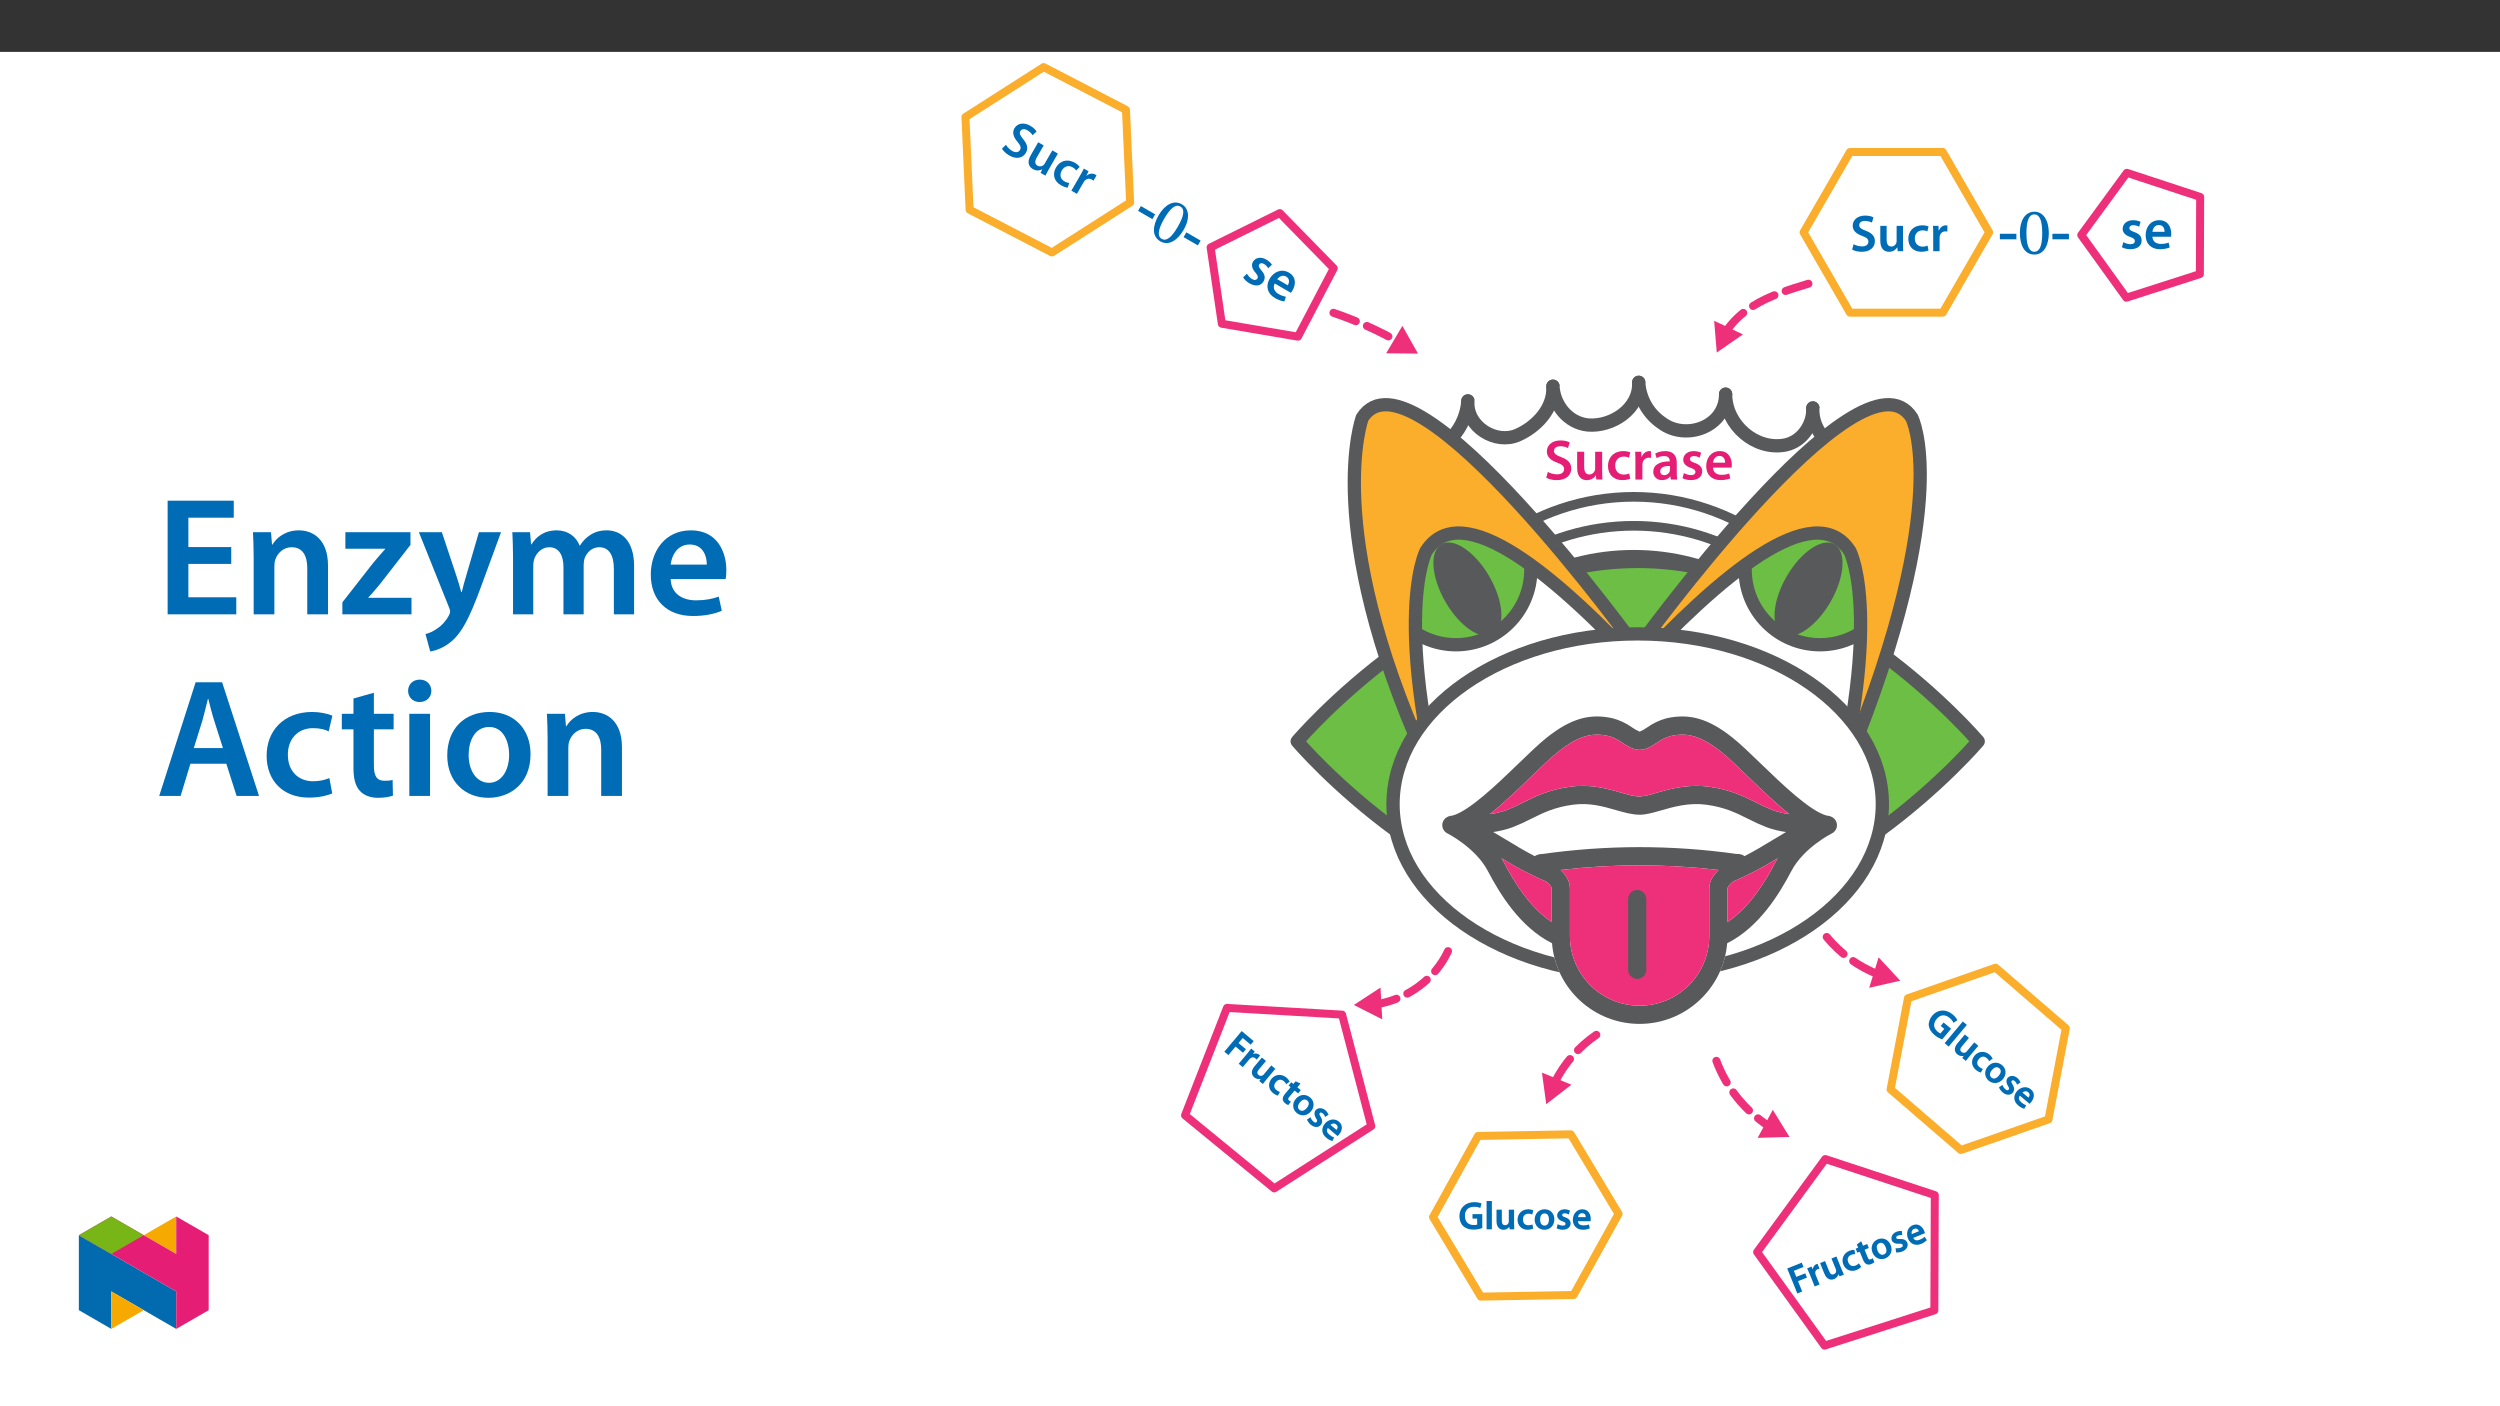 ﻿<?xml version="1.0" encoding="utf-8"?>
<svg xmlns="http://www.w3.org/2000/svg" xmlns:xlink="http://www.w3.org/1999/xlink" viewBox="0 0 960 540" version="1.1">
  <rect x="0" y="0" width="960" height="540" fill="#333333" stroke="none"/>
  <defs>
    <g>
      <symbol overflow="visible" id="glyph0-0">
        <path style="stroke:none;" d="M 0 0 L 10.953 0 L 10.953 -15.344 L 0 -15.344 Z M 5.484 -8.656 L 1.75 -14.25 L 9.203 -14.25 Z M 6.141 -7.672 L 9.859 -13.266 L 9.859 -2.078 Z M 1.75 -1.094 L 5.484 -6.688 L 9.203 -1.094 Z M 1.094 -13.266 L 4.828 -7.672 L 1.094 -2.078 Z M 1.094 -13.266 " />
      </symbol>
      <symbol overflow="visible" id="glyph0-1">
        <path style="stroke:none;" d="M 0.906 -0.703 C 1.703 -0.203 3.328 0.234 4.906 0.234 C 8.703 0.234 10.5 -1.812 10.5 -4.203 C 10.5 -6.328 9.266 -7.625 6.703 -8.594 C 4.734 -9.359 3.875 -9.891 3.875 -11.031 C 3.875 -11.906 4.609 -12.797 6.312 -12.797 C 7.688 -12.797 8.719 -12.391 9.266 -12.094 L 9.906 -14.266 C 9.141 -14.672 7.984 -15.016 6.375 -15.016 C 3.156 -15.016 1.141 -13.203 1.141 -10.766 C 1.141 -8.641 2.703 -7.344 5.156 -6.469 C 7.016 -5.781 7.766 -5.125 7.766 -4.016 C 7.766 -2.812 6.797 -2 5.078 -2 C 3.703 -2 2.375 -2.438 1.516 -2.938 Z M 0.906 -0.703 " />
      </symbol>
      <symbol overflow="visible" id="glyph0-2">
        <path style="stroke:none;" d="M 11 -10.672 L 8.312 -10.672 L 8.312 -4.234 C 8.312 -3.922 8.266 -3.609 8.156 -3.391 C 7.891 -2.703 7.188 -1.953 6.094 -1.953 C 4.672 -1.953 4.094 -3.094 4.094 -4.859 L 4.094 -10.672 L 1.406 -10.672 L 1.406 -4.406 C 1.406 -0.922 3.172 0.234 5.109 0.234 C 7.031 0.234 8.094 -0.859 8.547 -1.594 L 8.609 -1.594 L 8.75 0 L 11.094 0 C 11.047 -0.875 11 -1.922 11 -3.203 Z M 11 -10.672 " />
      </symbol>
      <symbol overflow="visible" id="glyph0-3">
        <path style="stroke:none;" d="M 8.922 -2.328 C 8.391 -2.109 7.719 -1.906 6.797 -1.906 C 4.953 -1.906 3.531 -3.156 3.531 -5.344 C 3.5 -7.297 4.734 -8.812 6.797 -8.812 C 7.766 -8.812 8.391 -8.609 8.828 -8.391 L 9.312 -10.438 C 8.703 -10.703 7.688 -10.922 6.703 -10.922 C 2.953 -10.922 0.766 -8.438 0.766 -5.234 C 0.766 -1.922 2.938 0.219 6.266 0.219 C 7.609 0.219 8.719 -0.062 9.297 -0.328 Z M 8.922 -2.328 " />
      </symbol>
      <symbol overflow="visible" id="glyph0-4">
        <path style="stroke:none;" d="M 1.453 0 L 4.141 0 L 4.141 -5.547 C 4.141 -5.828 4.172 -6.109 4.203 -6.359 C 4.453 -7.578 5.344 -8.391 6.625 -8.391 C 6.953 -8.391 7.188 -8.375 7.438 -8.328 L 7.438 -10.844 C 7.219 -10.891 7.062 -10.922 6.797 -10.922 C 5.641 -10.922 4.391 -10.156 3.859 -8.656 L 3.797 -8.656 L 3.688 -10.672 L 1.359 -10.672 C 1.422 -9.734 1.453 -8.688 1.453 -7.234 Z M 1.453 0 " />
      </symbol>
      <symbol overflow="visible" id="glyph0-5">
        <path style="stroke:none;" d="M 9.734 -6.406 C 9.734 -8.75 8.75 -10.922 5.328 -10.922 C 3.641 -10.922 2.266 -10.453 1.469 -9.969 L 2 -8.219 C 2.719 -8.688 3.812 -9.016 4.859 -9.016 C 6.75 -9.016 7.031 -7.844 7.031 -7.141 L 7.031 -6.969 C 3.094 -7 0.703 -5.609 0.703 -2.938 C 0.703 -1.312 1.906 0.234 4.062 0.234 C 5.453 0.234 6.578 -0.344 7.219 -1.188 L 7.281 -1.188 L 7.469 0 L 9.906 0 C 9.781 -0.656 9.734 -1.594 9.734 -2.562 Z M 7.109 -3.75 C 7.109 -3.547 7.109 -3.359 7.031 -3.156 C 6.781 -2.391 6 -1.688 4.906 -1.688 C 4.062 -1.688 3.375 -2.172 3.375 -3.219 C 3.375 -4.844 5.203 -5.234 7.109 -5.219 Z M 7.109 -3.75 " />
      </symbol>
      <symbol overflow="visible" id="glyph0-6">
        <path style="stroke:none;" d="M 0.797 -0.531 C 1.578 -0.094 2.734 0.219 4.031 0.219 C 6.859 0.219 8.375 -1.188 8.375 -3.141 C 8.359 -4.719 7.469 -5.703 5.531 -6.375 C 4.172 -6.891 3.656 -7.188 3.656 -7.875 C 3.656 -8.531 4.188 -9.016 5.156 -9.016 C 6.094 -9.016 6.969 -8.656 7.406 -8.391 L 7.953 -10.281 C 7.328 -10.625 6.297 -10.922 5.109 -10.922 C 2.625 -10.922 1.078 -9.469 1.078 -7.578 C 1.078 -6.312 1.922 -5.172 4.016 -4.469 C 5.328 -3.984 5.766 -3.641 5.766 -2.922 C 5.766 -2.219 5.234 -1.703 4.062 -1.703 C 3.094 -1.703 1.922 -2.125 1.344 -2.5 Z M 0.797 -0.531 " />
      </symbol>
      <symbol overflow="visible" id="glyph0-7">
        <path style="stroke:none;" d="M 10.5 -4.578 C 10.547 -4.828 10.594 -5.219 10.594 -5.719 C 10.594 -8.062 9.453 -10.922 5.984 -10.922 C 2.562 -10.922 0.766 -8.141 0.766 -5.172 C 0.766 -1.906 2.812 0.219 6.266 0.219 C 7.797 0.219 9.078 -0.062 10 -0.453 L 9.609 -2.297 C 8.766 -2.016 7.891 -1.812 6.641 -1.812 C 4.906 -1.812 3.422 -2.656 3.359 -4.578 Z M 3.359 -6.469 C 3.469 -7.562 4.172 -9.078 5.828 -9.078 C 7.625 -9.078 8.062 -7.453 8.047 -6.469 Z M 3.359 -6.469 " />
      </symbol>
      <symbol overflow="visible" id="glyph1-0">
        <path style="stroke:none;" d="M 0 0 L 8.625 4.969 L 15.609 -7.141 L 6.984 -12.109 Z M 8.266 -4.359 L 7.859 -10.422 L 13.688 -7.062 Z M 8.312 -3.25 L 13.781 -5.953 L 8.734 2.812 L 8.328 -3.281 Z M 1.875 -0.062 L 7.344 -2.781 L 7.734 3.266 L 1.906 -0.094 Z M 6.875 -9.938 L 7.281 -3.891 L 1.828 -1.172 Z M 6.875 -9.938 " />
      </symbol>
      <symbol overflow="visible" id="glyph1-1">
        <path style="stroke:none;" d="M 1.016 -0.156 C 1.422 0.609 2.516 1.703 3.766 2.422 C 6.734 4.141 9.094 3.312 10.188 1.438 C 11.156 -0.234 10.781 -1.828 9.203 -3.75 C 7.984 -5.266 7.562 -6.031 8.078 -6.938 C 8.484 -7.625 9.438 -7.984 10.781 -7.219 C 11.875 -6.578 12.484 -5.797 12.781 -5.328 L 14.297 -6.766 C 13.891 -7.422 13.125 -8.234 11.859 -8.969 C 9.328 -10.422 6.891 -9.891 5.781 -7.969 C 4.828 -6.297 5.453 -4.562 7 -2.75 C 8.141 -1.375 8.453 -0.547 7.938 0.328 C 7.391 1.297 6.266 1.469 4.922 0.703 C 3.828 0.062 3 -0.875 2.531 -1.656 L 1 -0.172 Z M 1.016 -0.156 " />
      </symbol>
      <symbol overflow="visible" id="glyph1-2">
        <path style="stroke:none;" d="M 13.516 -3.438 L 11.391 -4.672 L 8.453 0.422 C 8.312 0.672 8.172 0.875 7.969 1 L 7.953 1.016 C 7.453 1.438 6.562 1.703 5.703 1.203 C 4.594 0.562 4.625 -0.594 5.438 -1.984 L 8.078 -6.578 L 5.969 -7.797 L 3.125 -2.844 C 1.531 -0.109 2.391 1.625 3.906 2.5 C 5.422 3.375 6.75 3 7.438 2.609 L 7.5 2.641 L 6.891 3.969 L 8.734 5.031 C 9.109 4.312 9.531 3.469 10.109 2.469 Z M 13.516 -3.438 " />
      </symbol>
      <symbol overflow="visible" id="glyph1-3">
        <path style="stroke:none;" d="M 8.094 2.172 C 7.578 2.125 6.953 1.969 6.219 1.547 C 4.766 0.719 4.219 -0.906 5.219 -2.625 C 6.094 -4.172 7.719 -4.797 9.344 -3.859 C 10.109 -3.422 10.516 -2.969 10.75 -2.609 L 12.078 -4 C 11.719 -4.5 11.031 -5.125 10.25 -5.578 C 7.297 -7.281 4.453 -6.312 3 -3.797 C 1.484 -1.188 2.219 1.5 4.844 3.016 C 5.891 3.625 6.891 3.906 7.469 3.969 Z M 8.094 2.172 " />
      </symbol>
      <symbol overflow="visible" id="glyph1-4">
        <path style="stroke:none;" d="M 1.141 0.656 L 3.266 1.875 L 5.797 -2.516 C 5.922 -2.719 6.062 -2.938 6.203 -3.109 C 6.953 -3.969 8.016 -4.188 9.016 -3.609 C 9.281 -3.453 9.453 -3.328 9.625 -3.172 L 10.797 -5.203 C 10.641 -5.344 10.531 -5.422 10.312 -5.547 C 9.406 -6.062 8.078 -6.031 6.984 -5.094 L 6.922 -5.141 L 7.734 -6.781 L 5.922 -7.828 C 5.547 -7.031 5.094 -6.188 4.438 -5.047 Z M 1.141 0.656 " />
      </symbol>
      <symbol overflow="visible" id="glyph2-0">
        <path style="stroke:none;" d="M 0 0 L 10.781 6.219 L 19.5 -8.875 L 8.719 -15.094 Z M 10.312 -5.422 L 9.828 -13.016 L 17.141 -8.797 Z M 10.391 -4.062 L 17.234 -7.453 L 10.875 3.547 Z M 2.359 -0.078 L 9.188 -3.469 L 9.672 4.141 Z M 8.609 -12.422 L 9.109 -4.812 L 2.25 -1.422 Z M 8.609 -12.422 " />
      </symbol>
      <symbol overflow="visible" id="glyph2-1">
        <path style="stroke:none;" d="M 4.5 -6.297 L 3.438 -4.453 L 8.922 -1.281 L 9.984 -3.125 Z M 4.5 -6.297 " />
      </symbol>
      <symbol overflow="visible" id="glyph3-0">
        <path style="stroke:none;" d="M 9.094 0.266 L 9.281 -0.078 C 10.641 -2.422 15.094 -2.094 16.938 -5.266 C 18.219 -7.5 16.922 -9.688 14.812 -10.906 C 12.625 -12.172 10.312 -11.734 9.297 -9.984 C 8.719 -8.969 8.859 -8.156 9.547 -7.75 C 10.062 -7.453 10.766 -7.5 11.156 -8.172 C 11.625 -8.984 11.203 -9.266 11.609 -9.984 C 12 -10.656 12.766 -10.781 14.047 -10.047 C 15.422 -9.25 15.812 -8.094 14.828 -6.391 C 12.906 -3.062 10.078 -3.641 8.453 -0.844 L 8.094 -0.219 L 9.047 0.328 Z M 8.391 3.391 C 8.781 2.719 8.688 1.719 7.938 1.281 C 7.125 0.828 6.219 1.203 5.812 1.891 C 5.406 2.594 5.562 3.438 6.406 3.922 C 7.172 4.359 8 4.078 8.391 3.391 Z M 10.812 11.016 L 22.734 -9.641 L 10.016 -17 L -1.938 3.719 L 10.781 11.078 Z M 10.359 9.125 L 0 3.141 L 10.5 -15.047 L 20.797 -9.109 L 10.297 9.078 Z M 10.359 9.125 " />
      </symbol>
      <symbol overflow="visible" id="glyph3-1">
        <path style="stroke:none;" d="M 14.125 -1.062 C 16.688 -5.5 16.234 -9.297 13.453 -10.906 C 10.328 -12.703 6.906 -10.766 4.531 -6.672 C 2.328 -2.859 1.719 1.312 5.188 3.328 C 8.578 5.281 12 2.625 14.125 -1.062 Z M 11.844 -2.203 C 9.453 1.953 7.422 3.375 5.719 2.391 C 3.984 1.391 4.234 -1.125 6.641 -5.312 C 9.109 -9.594 11.156 -11.031 12.859 -10.047 C 14.641 -9.031 14.375 -6.578 11.844 -2.203 Z M 11.844 -2.203 " />
      </symbol>
      <symbol overflow="visible" id="glyph4-0">
        <path style="stroke:none;" d="M 0 0 L 9.484 5.469 L 17.156 -7.812 L 7.672 -13.281 Z M 9.078 -4.766 L 8.641 -11.469 L 15.094 -7.75 Z M 9.141 -3.578 L 15.156 -6.562 L 9.562 3.125 Z M 2.062 -0.078 L 8.094 -3.062 L 8.516 3.641 Z M 7.578 -10.938 L 8.016 -4.234 L 1.984 -1.25 Z M 7.578 -10.938 " />
      </symbol>
      <symbol overflow="visible" id="glyph4-1">
        <path style="stroke:none;" d="M 0.953 -0.062 C 1.406 0.703 2.266 1.547 3.375 2.203 C 5.828 3.609 7.844 3.156 8.812 1.469 C 9.594 0.078 9.312 -1.203 7.984 -2.75 C 7.047 -3.891 6.766 -4.391 7.109 -4.984 C 7.438 -5.562 8.125 -5.719 8.969 -5.234 C 9.781 -4.766 10.359 -4.016 10.594 -3.562 L 12.031 -4.938 C 11.656 -5.547 10.906 -6.312 9.875 -6.906 C 7.719 -8.141 5.672 -7.672 4.719 -6.031 C 4.094 -4.938 4.25 -3.531 5.719 -1.875 C 6.594 -0.797 6.812 -0.281 6.453 0.344 C 6.109 0.953 5.375 1.141 4.359 0.562 C 3.516 0.078 2.734 -0.891 2.406 -1.5 Z M 0.953 -0.062 " />
      </symbol>
      <symbol overflow="visible" id="glyph4-2">
        <path style="stroke:none;" d="M 11.375 1.281 C 11.547 1.078 11.781 0.781 12.031 0.344 C 13.203 -1.688 13.641 -4.734 10.641 -6.469 C 7.672 -8.172 4.719 -6.672 3.234 -4.109 C 1.609 -1.281 2.328 1.594 5.312 3.312 C 6.641 4.078 7.891 4.484 8.875 4.609 L 9.469 2.812 C 8.594 2.625 7.734 2.375 6.656 1.75 C 5.156 0.891 4.297 -0.594 5.188 -2.297 Z M 6.141 -3.938 C 6.781 -4.812 8.141 -5.781 9.578 -4.953 C 11.141 -4.047 10.703 -2.422 10.203 -1.594 Z M 6.141 -3.938 " />
      </symbol>
      <symbol overflow="visible" id="glyph5-0">
        <path style="stroke:none;" d="M 0 0 L 9.953 0 L 9.953 -13.984 L 0 -13.984 Z M 4.984 -7.906 L 1.609 -12.953 L 8.328 -12.953 Z M 5.578 -6.969 L 8.969 -12.047 L 8.969 -1.938 L 5.578 -7 Z M 1.594 -1 L 4.984 -6.078 L 8.328 -1.031 L 1.609 -1.031 Z M 1 -12.047 L 4.359 -7 L 1 -1.938 Z M 1 -12.047 " />
      </symbol>
      <symbol overflow="visible" id="glyph5-1">
        <path style="stroke:none;" d="M 0.812 -0.641 C 1.547 -0.172 3.031 0.219 4.469 0.219 C 7.906 0.219 9.547 -1.672 9.547 -3.844 C 9.547 -5.781 8.422 -6.969 6.094 -7.844 C 4.297 -8.547 3.531 -9 3.531 -10.047 C 3.531 -10.844 4.188 -11.641 5.734 -11.641 C 7 -11.641 7.922 -11.25 8.406 -11 L 9 -13.016 C 8.312 -13.375 7.25 -13.688 5.797 -13.688 C 2.875 -13.688 1.031 -12.016 1.031 -9.797 C 1.031 -7.875 2.453 -6.672 4.688 -5.875 C 6.375 -5.266 7.047 -4.688 7.047 -3.672 C 7.047 -2.562 6.172 -1.859 4.625 -1.859 C 3.359 -1.859 2.156 -2.25 1.375 -2.703 L 0.797 -0.641 Z M 0.812 -0.641 " />
      </symbol>
      <symbol overflow="visible" id="glyph5-2">
        <path style="stroke:none;" d="M 10 -9.734 L 7.547 -9.734 L 7.547 -3.859 C 7.547 -3.578 7.516 -3.328 7.406 -3.125 L 7.406 -3.109 C 7.172 -2.469 6.531 -1.812 5.531 -1.812 C 4.25 -1.812 3.719 -2.828 3.719 -4.438 L 3.719 -9.734 L 1.281 -9.734 L 1.281 -4.031 C 1.281 -0.859 2.891 0.219 4.641 0.219 C 6.391 0.219 7.344 -0.781 7.75 -1.453 L 7.828 -1.453 L 7.953 0 L 10.078 0 C 10.047 -0.812 10 -1.766 10 -2.922 Z M 10 -9.734 " />
      </symbol>
      <symbol overflow="visible" id="glyph5-3">
        <path style="stroke:none;" d="M 8.109 -2.156 C 7.625 -1.953 7.016 -1.766 6.172 -1.766 C 4.5 -1.766 3.203 -2.891 3.203 -4.875 C 3.188 -6.656 4.297 -8.016 6.172 -8.016 C 7.047 -8.016 7.625 -7.828 8.016 -7.625 L 8.469 -9.516 C 7.906 -9.766 7 -9.953 6.094 -9.953 C 2.688 -9.953 0.703 -7.688 0.703 -4.781 C 0.703 -1.766 2.672 0.203 5.703 0.203 C 6.906 0.203 7.922 -0.062 8.453 -0.297 L 8.094 -2.156 Z M 8.109 -2.156 " />
      </symbol>
      <symbol overflow="visible" id="glyph5-4">
        <path style="stroke:none;" d="M 1.312 0 L 3.766 0 L 3.766 -5.062 C 3.766 -5.312 3.781 -5.578 3.828 -5.797 C 4.047 -6.906 4.859 -7.625 6.016 -7.625 C 6.312 -7.625 6.531 -7.609 6.75 -7.562 L 6.75 -9.906 C 6.547 -9.938 6.422 -9.953 6.172 -9.953 C 5.125 -9.953 3.984 -9.25 3.5 -7.906 L 3.422 -7.906 L 3.328 -9.734 L 1.219 -9.734 C 1.297 -8.859 1.312 -7.906 1.312 -6.594 Z M 1.312 0 " />
      </symbol>
      <symbol overflow="visible" id="glyph6-0">
        <path style="stroke:none;" d="M 0 0 L 12.453 0 L 12.453 -17.438 L 0 -17.438 Z M 6.219 -9.844 L 2 -16.188 L 10.453 -16.188 Z M 6.969 -8.719 L 11.203 -15.062 L 11.203 -2.359 Z M 2 -1.25 L 6.219 -7.594 L 10.453 -1.25 Z M 1.25 -15.062 L 5.484 -8.719 L 1.25 -2.359 Z M 1.25 -15.062 " />
      </symbol>
      <symbol overflow="visible" id="glyph6-1">
        <path style="stroke:none;" d="M 0.75 -7.703 L 0.75 -5.578 L 7.094 -5.578 L 7.094 -7.703 Z M 0.75 -7.703 " />
      </symbol>
      <symbol overflow="visible" id="glyph7-0">
        <path style="stroke:none;" d="M 8.016 -4.312 L 8.016 -4.703 C 8.016 -7.422 12.031 -9.359 12.031 -13.031 C 12.031 -15.609 9.812 -16.844 7.375 -16.844 C 4.859 -16.844 3.062 -15.312 3.062 -13.297 C 3.062 -12.125 3.609 -11.484 4.406 -11.484 C 5 -11.484 5.578 -11.875 5.578 -12.656 C 5.578 -13.594 5.062 -13.625 5.062 -14.453 C 5.062 -15.219 5.672 -15.719 7.141 -15.719 C 8.734 -15.719 9.656 -14.922 9.656 -12.953 C 9.656 -9.109 6.906 -8.188 6.906 -4.953 L 6.906 -4.234 L 8.016 -4.234 Z M 8.969 -1.266 C 8.969 -2.047 8.391 -2.844 7.516 -2.844 C 6.594 -2.844 5.984 -2.062 5.984 -1.266 C 5.984 -0.453 6.531 0.203 7.5 0.203 C 8.391 0.203 8.969 -0.469 8.969 -1.266 Z M 14.875 4.141 L 14.875 -19.719 L 0.172 -19.719 L 0.172 4.203 L 14.875 4.203 Z M 13.531 2.719 L 1.562 2.719 L 1.562 -18.281 L 13.453 -18.281 L 13.453 2.719 Z M 13.531 2.719 " />
      </symbol>
      <symbol overflow="visible" id="glyph7-1">
        <path style="stroke:none;" d="M 11.703 -7.969 C 11.703 -13.094 9.422 -16.172 6.203 -16.172 C 2.594 -16.172 0.594 -12.781 0.594 -8.047 C 0.594 -3.641 2.141 0.281 6.156 0.281 C 10.062 0.281 11.703 -3.719 11.703 -7.969 Z M 9.172 -7.828 C 9.172 -3.031 8.125 -0.797 6.156 -0.797 C 4.156 -0.797 3.109 -3.094 3.109 -7.922 C 3.109 -12.859 4.156 -15.141 6.125 -15.141 C 8.172 -15.141 9.172 -12.875 9.172 -7.828 Z M 9.172 -7.828 " />
      </symbol>
      <symbol overflow="visible" id="glyph8-0">
        <path style="stroke:none;" d="M 0 0 L 5.797 4.859 L 12.688 -3.359 L 6.812 -8.281 L -0.078 -0.062 Z M 6.844 -2.25 L 7.328 -6.531 L 10.859 -3.562 L 6.844 -2.391 Z M 6.641 -1.297 L 11.016 -2.578 L 10.969 -2.766 L 6.078 3.078 L 6.234 3.109 L 6.734 -1.344 Z M 1.453 0.203 L 5.719 -1.047 L 5.281 3.094 L 1.75 0.125 Z M 6.344 -6.5 L 5.859 -2.078 L 1.562 -0.812 L 1.641 -0.641 L 6.531 -6.484 Z M 6.344 -6.5 " />
      </symbol>
      <symbol overflow="visible" id="glyph8-1">
        <path style="stroke:none;" d="M 0.812 0.688 L 2.281 1.922 L 5.031 -1.359 L 7.875 1.016 L 9.016 -0.328 L 6.172 -2.703 L 7.781 -4.641 L 10.844 -2.078 L 12 -3.438 L 7.391 -7.312 L 0.734 0.609 Z M 0.812 0.688 " />
      </symbol>
      <symbol overflow="visible" id="glyph8-2">
        <path style="stroke:none;" d="M 0.75 0.625 L 2.219 1.875 L 4.734 -1.125 C 4.859 -1.266 5 -1.422 5.141 -1.531 C 5.797 -2.047 6.453 -2.031 7.125 -1.469 C 7.297 -1.328 7.438 -1.219 7.578 -1.016 L 8.859 -2.547 C 8.703 -2.734 8.641 -2.812 8.5 -2.938 C 7.891 -3.438 6.75 -3.531 5.938 -3.094 L 6.016 -3.016 L 6.828 -4.109 L 5.469 -5.266 C 5 -4.641 4.562 -4.062 3.922 -3.312 L 0.672 0.562 Z M 0.75 0.625 " />
      </symbol>
      <symbol overflow="visible" id="glyph8-3">
        <path style="stroke:none;" d="M 10.594 -0.953 L 9.109 -2.203 L 6.203 1.266 C 6.078 1.422 6 1.516 5.875 1.562 C 5.297 1.875 4.797 1.938 4.219 1.453 C 3.469 0.828 3.656 0.141 4.438 -0.781 L 7.062 -3.922 L 5.484 -5.234 L 2.656 -1.859 C 1.125 -0.047 1.547 1.516 2.562 2.359 C 3.562 3.203 4.656 3.109 5.203 2.938 L 5.125 2.859 L 4.5 3.781 L 5.859 4.922 C 6.312 4.344 6.75 3.766 7.297 3.109 L 10.656 -0.906 Z M 10.594 -0.953 " />
      </symbol>
      <symbol overflow="visible" id="glyph8-4">
        <path style="stroke:none;" d="M 5.844 2.484 C 5.469 2.375 5.031 2.188 4.547 1.766 C 3.578 0.969 3.391 -0.141 4.359 -1.281 C 5.188 -2.312 6.328 -2.531 7.406 -1.625 C 7.906 -1.203 8.125 -0.906 8.312 -0.453 L 9.656 -1.453 C 9.406 -1.984 8.969 -2.531 8.453 -2.969 C 6.5 -4.609 4.109 -4.25 2.703 -2.578 C 1.266 -0.844 1.438 1.406 3.172 2.859 C 3.875 3.453 4.578 3.781 5.109 3.938 L 5.906 2.516 Z M 5.844 2.484 " />
      </symbol>
      <symbol overflow="visible" id="glyph8-5">
        <path style="stroke:none;" d="M 6.547 -5.953 L 5.75 -5.016 L 4.969 -5.688 L 3.922 -4.438 L 4.703 -3.766 L 2.578 -1.234 C 1.969 -0.5 1.625 0.219 1.672 0.797 C 1.703 1.297 2.016 1.906 2.531 2.344 C 2.969 2.703 3.406 2.969 3.781 3.094 L 4.812 1.797 C 4.531 1.672 4.375 1.562 4.125 1.359 C 3.578 0.906 3.672 0.578 4.25 -0.125 L 6.234 -2.484 L 7.562 -1.375 L 8.609 -2.625 L 7.281 -3.734 L 8.5 -5.188 L 6.609 -6.031 Z M 6.547 -5.953 " />
      </symbol>
      <symbol overflow="visible" id="glyph8-6">
        <path style="stroke:none;" d="M 8.234 -3.156 C 6.562 -4.562 4.25 -4.422 2.719 -2.578 C 1.219 -0.781 1.516 1.484 3.094 2.812 C 4.5 3.984 6.859 4.234 8.578 2.188 C 10 0.5 9.891 -1.766 8.234 -3.156 Z M 7.172 -1.953 C 8.141 -1.156 7.688 0.031 6.969 0.891 C 6.016 2.031 4.953 2.297 4.172 1.625 C 3.312 0.922 3.438 -0.203 4.344 -1.281 C 5.109 -2.203 6.172 -2.797 7.172 -1.953 Z M 7.172 -1.953 " />
      </symbol>
      <symbol overflow="visible" id="glyph8-7">
        <path style="stroke:none;" d="M 0.609 0 C 0.828 0.562 1.328 1.312 2.016 1.891 C 3.484 3.125 5.047 3 5.891 1.984 C 6.578 1.156 6.578 0.094 5.859 -1.109 C 5.359 -1.969 5.203 -2.203 5.5 -2.562 C 5.781 -2.891 6.141 -2.859 6.641 -2.438 C 7.141 -2.031 7.391 -1.547 7.547 -1.062 L 8.875 -1.953 C 8.656 -2.469 8.234 -3.156 7.625 -3.672 C 6.328 -4.75 4.719 -4.641 3.891 -3.656 C 3.344 -3 3.266 -1.859 4.047 -0.578 C 4.531 0.25 4.609 0.453 4.297 0.828 C 3.984 1.203 3.656 1.203 3.047 0.688 C 2.531 0.266 2.125 -0.391 1.922 -0.984 L 0.594 -0.062 Z M 0.609 0 " />
      </symbol>
      <symbol overflow="visible" id="glyph8-8">
        <path style="stroke:none;" d="M 7.641 2.172 C 7.781 2.062 7.969 1.859 8.188 1.594 C 9.203 0.375 9.891 -1.766 8.078 -3.281 C 6.297 -4.781 3.969 -4.078 2.672 -2.531 C 1.25 -0.828 1.359 1.344 3.172 2.859 C 3.969 3.547 4.766 3.953 5.531 4.172 L 6.25 2.828 C 5.625 2.594 5.094 2.297 4.438 1.75 C 3.531 1 3.109 0.078 3.844 -0.859 L 7.562 2.266 Z M 4.734 -1.953 C 5.266 -2.469 6.156 -2.906 7.031 -2.188 C 7.969 -1.391 7.484 -0.531 7.125 -0.125 L 4.828 -2.047 Z M 4.734 -1.953 " />
      </symbol>
      <symbol overflow="visible" id="glyph8-9">
        <path style="stroke:none;" d="M 10.734 1.391 L 7.938 -0.953 L 6.828 0.375 L 8.188 1.516 L 6.719 3.266 C 6.578 3.219 6.141 3 5.625 2.562 C 4.031 1.219 3.812 -0.578 5.281 -2.328 C 6.781 -4.109 8.609 -4.078 10.25 -2.688 C 11.062 -2 11.453 -1.438 11.734 -0.828 L 13.219 -1.844 C 12.938 -2.438 12.359 -3.266 11.406 -4.047 C 8.859 -6.188 5.672 -6.047 3.594 -3.609 C 2.625 -2.453 2.094 -1 2.234 0.219 C 2.406 1.531 3.156 2.781 4.469 3.875 C 5.484 4.734 6.641 5.281 7.391 5.531 L 10.812 1.453 Z M 10.734 1.391 " />
      </symbol>
      <symbol overflow="visible" id="glyph8-10">
        <path style="stroke:none;" d="M 0.75 0.625 L 2.219 1.875 L 9.203 -6.453 L 7.656 -7.766 L 0.672 0.562 Z M 0.75 0.625 " />
      </symbol>
      <symbol overflow="visible" id="glyph9-0">
        <path style="stroke:none;" d="M 0 0 L 7.562 0 L 7.562 -10.719 L -0.109 -10.719 L -0.109 0 Z M 3.797 -6.125 L 1.422 -9.703 L 6.031 -9.703 L 3.719 -6.234 Z M 4.25 -5.266 L 6.781 -9.062 L 6.625 -9.172 L 6.625 -1.547 L 6.781 -1.641 L 4.297 -5.359 Z M 1.25 -0.781 L 3.719 -4.484 L 6.031 -1.016 L 1.422 -1.016 Z M 0.672 -9.062 L 3.156 -5.359 L 0.672 -1.641 L 0.844 -1.547 L 0.844 -9.172 Z M 0.672 -9.062 " />
      </symbol>
      <symbol overflow="visible" id="glyph9-1">
        <path style="stroke:none;" d="M 9.125 -5.828 L 5.469 -5.828 L 5.469 -4.109 L 7.25 -4.109 L 7.25 -1.812 C 7.109 -1.75 6.625 -1.656 5.953 -1.656 C 3.875 -1.656 2.547 -2.891 2.547 -5.172 C 2.547 -7.516 3.969 -8.656 6.125 -8.656 C 7.188 -8.656 7.859 -8.469 8.453 -8.188 L 8.938 -9.906 C 8.344 -10.188 7.375 -10.438 6.141 -10.438 C 2.812 -10.438 0.453 -8.281 0.438 -5.078 C 0.438 -3.562 0.969 -2.125 1.859 -1.266 C 2.828 -0.359 4.203 0.109 5.906 0.109 C 7.234 0.109 8.484 -0.219 9.219 -0.5 L 9.219 -5.828 Z M 9.125 -5.828 " />
      </symbol>
      <symbol overflow="visible" id="glyph9-2">
        <path style="stroke:none;" d="M 0.984 0 L 2.906 0 L 2.906 -10.875 L 0.875 -10.875 L 0.875 0 Z M 0.984 0 " />
      </symbol>
      <symbol overflow="visible" id="glyph9-3">
        <path style="stroke:none;" d="M 7.5 -7.547 L 5.562 -7.547 L 5.562 -3.016 C 5.562 -2.812 5.562 -2.688 5.5 -2.578 C 5.266 -1.969 4.906 -1.594 4.156 -1.594 C 3.188 -1.594 2.891 -2.234 2.891 -3.453 L 2.891 -7.547 L 0.844 -7.547 L 0.844 -3.141 C 0.844 -0.766 2.172 0.172 3.484 0.172 C 4.797 0.172 5.578 -0.609 5.875 -1.094 L 5.766 -1.094 L 5.875 0 L 7.656 0 C 7.625 -0.734 7.594 -1.453 7.594 -2.312 L 7.594 -7.547 Z M 7.5 -7.547 " />
      </symbol>
      <symbol overflow="visible" id="glyph9-4">
        <path style="stroke:none;" d="M 6.078 -1.859 C 5.719 -1.703 5.266 -1.562 4.625 -1.562 C 3.375 -1.562 2.5 -2.281 2.5 -3.781 C 2.484 -5.109 3.219 -6 4.625 -6 C 5.281 -6 5.641 -5.906 6.078 -5.688 L 6.469 -7.312 C 5.938 -7.562 5.25 -7.703 4.578 -7.703 C 2.016 -7.703 0.422 -5.891 0.422 -3.703 C 0.422 -1.453 2 0.156 4.266 0.156 C 5.188 0.156 5.938 -0.047 6.438 -0.266 L 6.141 -1.875 Z M 6.078 -1.859 " />
      </symbol>
      <symbol overflow="visible" id="glyph9-5">
        <path style="stroke:none;" d="M 4.281 -7.703 C 2.094 -7.703 0.422 -6.109 0.422 -3.719 C 0.422 -1.375 2.125 0.172 4.172 0.172 C 6.016 0.172 7.984 -1.172 7.984 -3.844 C 7.984 -6.047 6.453 -7.703 4.281 -7.703 Z M 4.25 -6.109 C 5.5 -6.109 5.906 -4.922 5.906 -3.797 C 5.906 -2.312 5.266 -1.438 4.234 -1.438 C 3.125 -1.438 2.516 -2.359 2.516 -3.766 C 2.516 -4.969 2.938 -6.109 4.25 -6.109 Z M 4.25 -6.109 " />
      </symbol>
      <symbol overflow="visible" id="glyph9-6">
        <path style="stroke:none;" d="M 0.469 -0.391 C 1 -0.094 1.859 0.156 2.75 0.156 C 4.672 0.156 5.797 -0.938 5.797 -2.266 C 5.781 -3.344 5.094 -4.156 3.766 -4.609 C 2.844 -4.953 2.578 -5.031 2.578 -5.5 C 2.578 -5.938 2.859 -6.141 3.516 -6.141 C 4.156 -6.141 4.672 -5.938 5.094 -5.672 L 5.547 -7.203 C 5.047 -7.469 4.281 -7.703 3.484 -7.703 C 1.797 -7.703 0.625 -6.594 0.625 -5.297 C 0.625 -4.438 1.312 -3.531 2.734 -3.047 C 3.625 -2.719 3.828 -2.609 3.828 -2.125 C 3.828 -1.641 3.562 -1.438 2.766 -1.438 C 2.109 -1.438 1.375 -1.672 0.844 -2 L 0.422 -0.422 Z M 0.469 -0.391 " />
      </symbol>
      <symbol overflow="visible" id="glyph9-7">
        <path style="stroke:none;" d="M 7.25 -3.25 C 7.281 -3.422 7.297 -3.688 7.297 -4.031 C 7.297 -5.625 6.438 -7.703 4.078 -7.703 C 1.75 -7.703 0.422 -5.672 0.422 -3.656 C 0.422 -1.438 1.906 0.156 4.266 0.156 C 5.312 0.156 6.188 -0.047 6.922 -0.359 L 6.609 -1.859 C 5.969 -1.641 5.375 -1.516 4.531 -1.516 C 3.344 -1.516 2.422 -1.938 2.391 -3.125 L 7.234 -3.125 Z M 2.375 -4.547 C 2.453 -5.281 2.844 -6.188 3.969 -6.188 C 5.203 -6.188 5.391 -5.219 5.375 -4.672 L 2.391 -4.672 Z M 2.375 -4.547 " />
      </symbol>
      <symbol overflow="visible" id="glyph10-0">
        <path style="stroke:none;" d="M 0 0 L 7.016 -2.828 L 3 -12.766 L -4.109 -9.891 L -0.094 0.047 Z M 1.219 -7.094 L -2.328 -9.531 L 1.953 -11.266 L 1.125 -7.172 Z M 1.969 -6.469 L 2.891 -10.953 L 2.703 -10.984 L 5.562 -3.922 L 5.672 -4.062 L 1.984 -6.578 Z M 0.859 -1.188 L 1.766 -5.547 L 5.219 -3.203 L 0.938 -1.469 Z M -2.766 -8.656 L 0.922 -6.156 L 0.016 -1.766 L 0.203 -1.75 L -2.656 -8.812 Z M -2.766 -8.656 " />
      </symbol>
      <symbol overflow="visible" id="glyph10-1">
        <path style="stroke:none;" d="M 0.984 -0.391 L 2.766 -1.125 L 1.156 -5.094 L 4.594 -6.469 L 3.938 -8.109 L 0.5 -6.734 L -0.438 -9.062 L 3.266 -10.547 L 2.594 -12.203 L -2.984 -9.953 L 0.891 -0.359 Z M 0.984 -0.391 " />
      </symbol>
      <symbol overflow="visible" id="glyph10-2">
        <path style="stroke:none;" d="M 0.906 -0.375 L 2.688 -1.094 L 1.219 -4.719 C 1.141 -4.906 1.094 -5.078 1.062 -5.25 C 0.906 -6.078 1.234 -6.656 2.047 -6.984 C 2.25 -7.078 2.406 -7.125 2.672 -7.172 L 1.922 -9.016 C 1.688 -8.969 1.578 -8.938 1.391 -8.875 C 0.672 -8.578 0.047 -7.609 0.062 -6.672 L 0.172 -6.719 L -0.422 -7.969 L -2.078 -7.297 C -1.734 -6.594 -1.453 -5.938 -1.078 -5.016 L 0.812 -0.328 Z M 0.906 -0.375 " />
      </symbol>
      <symbol overflow="visible" id="glyph10-3">
        <path style="stroke:none;" d="M 4.125 -9.812 L 2.328 -9.078 L 4.031 -4.875 C 4.109 -4.688 4.156 -4.562 4.125 -4.453 C 4.141 -3.797 3.953 -3.328 3.266 -3.047 C 2.359 -2.672 1.844 -3.156 1.391 -4.281 L -0.141 -8.078 L -2.047 -7.312 L -0.391 -3.219 C 0.5 -1.016 2.078 -0.656 3.297 -1.156 C 4.516 -1.641 4.938 -2.656 5.047 -3.219 L 4.938 -3.172 L 5.453 -2.203 L 7.094 -2.875 C 6.781 -3.547 6.5 -4.188 6.188 -4.984 L 4.219 -9.844 Z M 4.125 -9.812 " />
      </symbol>
      <symbol overflow="visible" id="glyph10-4">
        <path style="stroke:none;" d="M 4.938 -4 C 4.656 -3.719 4.297 -3.422 3.703 -3.188 C 2.547 -2.719 1.453 -3.047 0.891 -4.438 C 0.391 -5.672 0.734 -6.766 2.031 -7.297 C 2.641 -7.547 3.016 -7.578 3.516 -7.547 L 3.266 -9.203 C 2.672 -9.234 1.984 -9.109 1.359 -8.859 C -1.016 -7.891 -1.812 -5.625 -1 -3.594 C -0.156 -1.5 1.922 -0.609 4.016 -1.453 C 4.875 -1.797 5.484 -2.266 5.875 -2.656 L 4.984 -4.031 Z M 4.938 -4 " />
      </symbol>
      <symbol overflow="visible" id="glyph10-5">
        <path style="stroke:none;" d="M -2.188 -8.562 L -1.734 -7.438 L -2.688 -7.062 L -2.078 -5.531 L -1.125 -5.906 L 0.109 -2.859 C 0.469 -1.969 0.969 -1.328 1.5 -1.109 C 1.953 -0.891 2.625 -0.875 3.266 -1.141 C 3.781 -1.344 4.219 -1.609 4.5 -1.891 L 3.844 -3.406 C 3.609 -3.203 3.438 -3.125 3.125 -3 C 2.469 -2.734 2.234 -2.969 1.891 -3.812 L 0.734 -6.656 L 2.344 -7.312 L 1.734 -8.844 L 0.125 -8.188 L -0.578 -9.938 L -2.234 -8.672 Z M -2.188 -8.562 " />
      </symbol>
      <symbol overflow="visible" id="glyph10-6">
        <path style="stroke:none;" d="M 1.078 -8.75 C -0.953 -7.922 -1.891 -5.828 -1 -3.609 C -0.125 -1.438 2.031 -0.641 3.938 -1.406 C 5.641 -2.094 6.969 -4.078 5.969 -6.547 C 5.141 -8.594 3.094 -9.562 1.078 -8.75 Z M 1.656 -7.266 C 2.812 -7.734 3.625 -6.781 4.047 -5.734 C 4.609 -4.359 4.344 -3.297 3.391 -2.922 C 2.359 -2.5 1.438 -3.125 0.922 -4.422 C 0.469 -5.547 0.438 -6.766 1.656 -7.266 Z M 1.656 -7.266 " />
      </symbol>
      <symbol overflow="visible" id="glyph10-7">
        <path style="stroke:none;" d="M 0.297 -0.531 C 0.891 -0.469 1.781 -0.562 2.609 -0.891 C 4.391 -1.609 5.031 -3.047 4.531 -4.266 C 4.109 -5.266 3.156 -5.766 1.75 -5.688 C 0.781 -5.656 0.5 -5.641 0.328 -6.062 C 0.172 -6.469 0.359 -6.766 0.969 -7 C 1.562 -7.25 2.109 -7.25 2.594 -7.172 L 2.438 -8.75 C 1.875 -8.812 1.078 -8.75 0.344 -8.453 C -1.219 -7.812 -1.891 -6.344 -1.406 -5.141 C -1.078 -4.344 -0.109 -3.766 1.391 -3.859 C 2.344 -3.875 2.562 -3.859 2.75 -3.406 C 2.938 -2.953 2.766 -2.656 2.031 -2.359 C 1.422 -2.125 0.656 -2.062 0.031 -2.172 L 0.234 -0.547 Z M 0.297 -0.531 " />
      </symbol>
      <symbol overflow="visible" id="glyph10-8">
        <path style="stroke:none;" d="M 5.5 -5.734 C 5.469 -5.906 5.391 -6.156 5.25 -6.469 C 4.656 -7.953 3.078 -9.547 0.891 -8.672 C -1.266 -7.797 -1.734 -5.422 -0.984 -3.547 C -0.141 -1.484 1.828 -0.578 4.016 -1.453 C 4.984 -1.844 5.719 -2.359 6.281 -2.922 L 5.422 -4.188 C 4.922 -3.75 4.422 -3.422 3.641 -3.109 C 2.531 -2.656 1.531 -2.703 1.047 -3.781 L 5.531 -5.594 Z M 0.5 -5.109 C 0.297 -5.812 0.328 -6.797 1.375 -7.219 C 2.516 -7.688 3.047 -6.859 3.234 -6.344 L 0.469 -5.219 Z M 0.5 -5.109 " />
      </symbol>
      <symbol overflow="visible" id="glyph11-0">
        <path style="stroke:none;" d="M 0 0 L 32.375 0 L 32.375 -45.328 L 0 -45.328 Z M 16.188 -25.578 L 5.188 -42.094 L 27.188 -42.094 Z M 18.125 -22.656 L 29.141 -39.172 L 29.141 -6.156 Z M 5.188 -3.234 L 16.188 -19.75 L 27.188 -3.234 Z M 3.234 -39.172 L 14.25 -22.656 L 3.234 -6.156 Z M 3.234 -39.172 " />
      </symbol>
      <symbol overflow="visible" id="glyph11-1">
        <path style="stroke:none;" d="M 29.016 -25.828 L 12.562 -25.828 L 12.562 -37.109 L 29.984 -37.109 L 29.984 -43.641 L 4.594 -43.641 L 4.594 0 L 30.953 0 L 30.953 -6.547 L 12.562 -6.547 L 12.562 -19.359 L 29.016 -19.359 Z M 29.016 -25.828 " />
      </symbol>
      <symbol overflow="visible" id="glyph11-2">
        <path style="stroke:none;" d="M 4.281 0 L 12.234 0 L 12.234 -18.578 C 12.234 -19.484 12.375 -20.469 12.625 -21.109 C 13.469 -23.5 15.672 -25.766 18.844 -25.766 C 23.188 -25.766 24.859 -22.344 24.859 -17.812 L 24.859 0 L 32.828 0 L 32.828 -18.719 C 32.828 -28.688 27.125 -32.25 21.625 -32.25 C 16.375 -32.25 12.953 -29.266 11.531 -26.812 L 11.328 -26.812 L 10.938 -31.531 L 4.016 -31.531 C 4.141 -28.812 4.281 -25.766 4.281 -22.141 Z M 4.281 0 " />
      </symbol>
      <symbol overflow="visible" id="glyph11-3">
        <path style="stroke:none;" d="M 1.297 0 L 27.844 0 L 27.844 -6.344 L 11.266 -6.344 L 11.266 -6.469 C 12.891 -8.156 14.375 -9.969 15.922 -11.844 L 27.453 -26.672 L 27.453 -31.531 L 2.453 -31.531 L 2.453 -25.188 L 17.734 -25.188 L 17.734 -25.062 C 16.125 -23.25 14.766 -21.688 13.141 -19.75 L 1.297 -4.594 Z M 1.297 0 " />
      </symbol>
      <symbol overflow="visible" id="glyph11-4">
        <path style="stroke:none;" d="M 0.516 -31.531 L 12.109 -2.594 C 12.438 -1.812 12.5 -1.359 12.5 -1.031 C 12.5 -0.641 12.375 -0.188 12.047 0.391 C 10.938 2.531 9.188 4.406 7.641 5.375 C 6.016 6.547 4.406 7.25 3.047 7.578 L 4.859 14.25 C 6.797 13.984 10.031 12.953 13.203 10.234 C 16.906 7 19.812 1.75 24.156 -10.031 L 32.047 -31.531 L 23.562 -31.531 L 18.641 -14.703 C 18 -12.688 17.422 -10.297 16.969 -8.547 L 16.766 -8.547 C 16.312 -10.297 15.609 -12.688 14.953 -14.641 L 9.328 -31.531 Z M 0.516 -31.531 " />
      </symbol>
      <symbol overflow="visible" id="glyph11-5">
        <path style="stroke:none;" d="M 4.281 0 L 12.047 0 L 12.047 -18.641 C 12.047 -19.547 12.172 -20.469 12.438 -21.297 C 13.203 -23.438 15.219 -25.766 18.188 -25.766 C 21.891 -25.766 23.641 -22.656 23.641 -18.266 L 23.641 0 L 31.406 0 L 31.406 -18.906 C 31.406 -19.812 31.531 -20.844 31.797 -21.562 C 32.641 -23.828 34.641 -25.766 37.359 -25.766 C 41.188 -25.766 43 -22.656 43 -17.422 L 43 0 L 50.766 0 L 50.766 -18.578 C 50.766 -28.688 45.453 -32.25 40.281 -32.25 C 37.625 -32.25 35.609 -31.594 33.797 -30.375 C 32.375 -29.469 31.078 -28.172 29.984 -26.422 L 29.844 -26.422 C 28.484 -29.922 25.25 -32.25 21.109 -32.25 C 15.734 -32.25 12.891 -29.328 11.391 -26.875 L 11.203 -26.875 L 10.812 -31.531 L 4.016 -31.531 C 4.141 -28.812 4.281 -25.766 4.281 -22.141 Z M 4.281 0 " />
      </symbol>
      <symbol overflow="visible" id="glyph11-6">
        <path style="stroke:none;" d="M 31.016 -13.531 C 31.141 -14.25 31.281 -15.406 31.281 -16.906 C 31.281 -23.828 27.906 -32.25 17.672 -32.25 C 7.578 -32.25 2.266 -24.016 2.266 -15.281 C 2.266 -5.641 8.281 0.641 18.516 0.641 C 23.047 0.641 26.812 -0.188 29.531 -1.359 L 28.359 -6.797 C 25.906 -5.953 23.312 -5.375 19.625 -5.375 C 14.5 -5.375 10.094 -7.828 9.906 -13.531 Z M 9.906 -19.094 C 10.234 -22.344 12.297 -26.812 17.219 -26.812 C 22.531 -26.812 23.828 -22.016 23.766 -19.094 Z M 9.906 -19.094 " />
      </symbol>
      <symbol overflow="visible" id="glyph11-7">
        <path style="stroke:none;" d="M 27.125 -12.375 L 31.078 0 L 39.688 0 L 25.516 -43.641 L 15.344 -43.641 L 1.359 0 L 9.578 0 L 13.344 -12.375 Z M 14.641 -18.391 L 18 -29.141 C 18.719 -31.734 19.422 -34.766 20.078 -37.297 L 20.203 -37.297 C 20.844 -34.766 21.562 -31.797 22.406 -29.141 L 25.828 -18.391 Z M 14.641 -18.391 " />
      </symbol>
      <symbol overflow="visible" id="glyph11-8">
        <path style="stroke:none;" d="M 26.359 -6.859 C 24.797 -6.219 22.797 -5.641 20.078 -5.641 C 14.641 -5.641 10.422 -9.328 10.422 -15.797 C 10.359 -21.562 13.984 -26.031 20.078 -26.031 C 22.922 -26.031 24.797 -25.453 26.094 -24.797 L 27.516 -30.828 C 25.703 -31.594 22.734 -32.25 19.812 -32.25 C 8.734 -32.25 2.266 -24.922 2.266 -15.469 C 2.266 -5.703 8.672 0.641 18.516 0.641 C 22.469 0.641 25.766 -0.188 27.453 -0.969 Z M 26.359 -6.859 " />
      </symbol>
      <symbol overflow="visible" id="glyph11-9">
        <path style="stroke:none;" d="M 5.562 -37.422 L 5.562 -31.531 L 1.094 -31.531 L 1.094 -25.578 L 5.562 -25.578 L 5.562 -10.75 C 5.562 -6.609 6.344 -3.688 8.094 -1.875 C 9.578 -0.266 11.984 0.719 14.953 0.719 C 17.422 0.719 19.547 0.328 20.719 -0.125 L 20.594 -6.156 C 19.688 -5.891 18.906 -5.828 17.484 -5.828 C 14.438 -5.828 13.406 -7.766 13.406 -11.656 L 13.406 -25.578 L 20.984 -25.578 L 20.984 -31.531 L 13.406 -31.531 L 13.406 -39.625 Z M 5.562 -37.422 " />
      </symbol>
      <symbol overflow="visible" id="glyph11-10">
        <path style="stroke:none;" d="M 12.234 0 L 12.234 -31.531 L 4.281 -31.531 L 4.281 0 Z M 8.281 -44.672 C 5.641 -44.672 3.812 -42.797 3.812 -40.344 C 3.812 -38.016 5.562 -36.062 8.219 -36.062 C 11 -36.062 12.75 -38.016 12.75 -40.344 C 12.688 -42.797 11 -44.672 8.281 -44.672 Z M 8.281 -44.672 " />
      </symbol>
      <symbol overflow="visible" id="glyph11-11">
        <path style="stroke:none;" d="M 18.578 -32.25 C 9.062 -32.25 2.266 -25.906 2.266 -15.547 C 2.266 -5.375 9.188 0.719 18.062 0.719 C 26.094 0.719 34.25 -4.469 34.25 -16.062 C 34.25 -25.641 27.969 -32.25 18.578 -32.25 Z M 18.391 -26.484 C 23.828 -26.484 26.031 -20.781 26.031 -15.859 C 26.031 -9.453 22.859 -5.047 18.328 -5.047 C 13.531 -5.047 10.484 -9.641 10.484 -15.734 C 10.484 -20.984 12.75 -26.484 18.391 -26.484 Z M 18.391 -26.484 " />
      </symbol>
    </g>
    <clipPath id="clip1">
      <path d="M 369.191 24.23 L 436 24.23 L 436 99 L 369.191 99 Z M 369.191 24.23 " />
    </clipPath>
    <clipPath id="clip2">
      <path d="M 543 204 L 588 204 L 588 248 L 543 248 Z M 543 204 " />
    </clipPath>
    <clipPath id="clip3">
      <path d="M 547.613 211.672 C 547.613 211.672 532.242 240.457 561 335.688 C 562.258 334.945 563.859 335.156 564.883 336.203 C 564.609 334.805 564.344 333.406 564.066 332.012 C 563.723 330.578 564.547 329.121 565.957 328.684 C 567.438 328.219 569.012 329.039 569.477 330.52 C 570.91 334.848 572.27 339.207 573.613 343.57 C 573.859 343.418 574.129 343.309 574.41 343.246 C 575.801 342.938 577.18 343.816 577.488 345.207 C 579.266 350.949 580.871 356.738 582.402 362.547 C 582.516 362.824 582.617 363.109 582.727 363.387 C 583.238 363.387 583.746 363.395 584.254 363.398 C 583.57 358.93 582.988 354.453 582.66 349.961 C 582.418 346.695 586.797 346.488 588.043 348.957 C 587.977 348.145 588.262 347.344 588.832 346.762 C 589.91 345.652 591.688 345.625 592.801 346.707 C 594.176 345.379 596.922 345.586 597.52 347.879 C 597.953 349.531 598.352 351.191 598.734 352.852 C 599.441 353.184 599.973 353.805 600.191 354.559 C 601.172 357.578 601.898 360.859 602.664 364.16 C 603.273 364.215 603.879 364.254 604.484 364.312 C 622.27 348.301 651.285 332.426 694.996 335.785 C 694.996 335.785 600.48 204.672 560.129 204.691 C 554.973 204.691 550.691 206.836 547.613 211.672 " />
    </clipPath>
    <clipPath id="clip4">
      <path d="M 543 204 L 591 204 L 591 251 L 543 251 Z M 543 204 " />
    </clipPath>
    <clipPath id="clip5">
      <path d="M 547.613 211.672 C 547.613 211.672 532.242 240.457 561 335.688 C 562.258 334.945 563.859 335.156 564.883 336.203 C 564.609 334.805 564.344 333.406 564.066 332.012 C 563.723 330.578 564.547 329.121 565.957 328.684 C 567.438 328.219 569.012 329.039 569.477 330.52 C 570.91 334.848 572.27 339.207 573.613 343.57 C 573.859 343.418 574.129 343.309 574.41 343.246 C 575.801 342.938 577.18 343.816 577.488 345.207 C 579.266 350.949 580.871 356.738 582.402 362.547 C 582.516 362.824 582.617 363.109 582.727 363.387 C 583.238 363.387 583.746 363.395 584.254 363.398 C 583.57 358.93 582.988 354.453 582.66 349.961 C 582.418 346.695 586.797 346.488 588.043 348.957 C 587.977 348.145 588.262 347.344 588.832 346.762 C 589.91 345.652 591.688 345.625 592.801 346.707 C 594.176 345.379 596.922 345.586 597.52 347.879 C 597.953 349.531 598.352 351.191 598.734 352.852 C 599.441 353.184 599.973 353.805 600.191 354.559 C 601.172 357.578 601.898 360.859 602.664 364.16 C 603.273 364.215 603.879 364.254 604.484 364.312 C 622.27 348.301 651.285 332.426 694.996 335.785 C 694.996 335.785 600.48 204.672 560.129 204.691 C 554.973 204.691 550.691 206.836 547.613 211.672 " />
    </clipPath>
    <clipPath id="clip6">
      <path d="M 550 208 L 577 208 L 577 245 L 550 245 Z M 550 208 " />
    </clipPath>
    <clipPath id="clip7">
      <path d="M 547.613 211.672 C 547.613 211.672 532.242 240.457 561 335.688 C 562.258 334.945 563.859 335.156 564.883 336.203 C 564.609 334.805 564.344 333.406 564.066 332.012 C 563.723 330.578 564.547 329.121 565.957 328.684 C 567.438 328.219 569.012 329.039 569.477 330.52 C 570.91 334.848 572.27 339.207 573.613 343.57 C 573.859 343.418 574.129 343.309 574.41 343.246 C 575.801 342.938 577.18 343.816 577.488 345.207 C 579.266 350.949 580.871 356.738 582.402 362.547 C 582.516 362.824 582.617 363.109 582.727 363.387 C 583.238 363.387 583.746 363.395 584.254 363.398 C 583.57 358.93 582.988 354.453 582.66 349.961 C 582.418 346.695 586.797 346.488 588.043 348.957 C 587.977 348.145 588.262 347.344 588.832 346.762 C 589.91 345.652 591.688 345.625 592.801 346.707 C 594.176 345.379 596.922 345.586 597.52 347.879 C 597.953 349.531 598.352 351.191 598.734 352.852 C 599.441 353.184 599.973 353.805 600.191 354.559 C 601.172 357.578 601.898 360.859 602.664 364.16 C 603.273 364.215 603.879 364.254 604.484 364.312 C 622.27 348.301 651.285 332.426 694.996 335.785 C 694.996 335.785 600.48 204.672 560.129 204.691 C 554.973 204.691 550.691 206.836 547.613 211.672 " />
    </clipPath>
    <clipPath id="clip8">
      <path d="M 670 204 L 715 204 L 715 248 L 670 248 Z M 670 204 " />
    </clipPath>
    <clipPath id="clip9">
      <path d="M 562.984 335.785 C 606.699 332.426 635.711 348.301 653.496 364.312 C 654.102 364.254 654.711 364.215 655.316 364.16 C 656.086 360.859 656.812 357.578 657.793 354.559 C 658.012 353.805 658.543 353.184 659.25 352.852 C 659.633 351.191 660.031 349.531 660.465 347.879 C 661.062 345.586 663.809 345.379 665.184 346.707 C 666.297 345.625 668.074 345.652 669.152 346.762 C 669.723 347.344 670.008 348.145 669.938 348.957 C 671.184 346.488 675.562 346.695 675.324 349.961 C 674.992 354.453 674.414 358.93 673.73 363.398 C 674.238 363.395 674.746 363.387 675.258 363.387 C 675.367 363.109 675.469 362.824 675.582 362.547 C 677.113 356.738 678.719 350.949 680.496 345.207 C 680.805 343.816 682.18 342.938 683.574 343.246 C 683.855 343.309 684.125 343.418 684.371 343.57 C 685.711 339.207 687.074 334.848 688.508 330.52 C 688.973 329.039 690.551 328.219 692.027 328.684 C 693.434 329.125 694.258 330.578 693.918 332.012 C 693.641 333.406 693.375 334.805 693.102 336.203 C 694.125 335.156 695.723 334.945 696.984 335.688 C 725.742 240.457 710.371 211.672 710.371 211.672 C 707.293 206.836 703.012 204.691 697.852 204.691 C 657.5 204.672 562.984 335.785 562.984 335.785 " />
    </clipPath>
    <clipPath id="clip10">
      <path d="M 667 204 L 715 204 L 715 251 L 667 251 Z M 667 204 " />
    </clipPath>
    <clipPath id="clip11">
      <path d="M 562.984 335.785 C 606.699 332.426 635.711 348.301 653.496 364.312 C 654.102 364.254 654.711 364.215 655.316 364.16 C 656.086 360.859 656.812 357.578 657.793 354.559 C 658.012 353.805 658.543 353.184 659.25 352.852 C 659.633 351.191 660.031 349.531 660.465 347.879 C 661.062 345.586 663.809 345.379 665.184 346.707 C 666.297 345.625 668.074 345.652 669.152 346.762 C 669.723 347.344 670.008 348.145 669.938 348.957 C 671.184 346.488 675.562 346.695 675.324 349.961 C 674.992 354.453 674.414 358.93 673.73 363.398 C 674.238 363.395 674.746 363.387 675.258 363.387 C 675.367 363.109 675.469 362.824 675.582 362.547 C 677.113 356.738 678.719 350.949 680.496 345.207 C 680.805 343.816 682.18 342.938 683.574 343.246 C 683.855 343.309 684.125 343.418 684.371 343.57 C 685.711 339.207 687.074 334.848 688.508 330.52 C 688.973 329.039 690.551 328.219 692.027 328.684 C 693.434 329.125 694.258 330.578 693.918 332.012 C 693.641 333.406 693.375 334.805 693.102 336.203 C 694.125 335.156 695.723 334.945 696.984 335.688 C 725.742 240.457 710.371 211.672 710.371 211.672 C 707.293 206.836 703.012 204.691 697.852 204.691 C 657.5 204.672 562.984 335.785 562.984 335.785 " />
    </clipPath>
    <clipPath id="clip12">
      <path d="M 681 208 L 708 208 L 708 245 L 681 245 Z M 681 208 " />
    </clipPath>
    <clipPath id="clip13">
      <path d="M 562.984 335.785 C 606.699 332.426 635.711 348.301 653.496 364.312 C 654.102 364.254 654.711 364.215 655.316 364.16 C 656.086 360.859 656.812 357.578 657.793 354.559 C 658.012 353.805 658.543 353.184 659.25 352.852 C 659.633 351.191 660.031 349.531 660.465 347.879 C 661.062 345.586 663.809 345.379 665.184 346.707 C 666.297 345.625 668.074 345.652 669.152 346.762 C 669.723 347.344 670.008 348.145 669.938 348.957 C 671.184 346.488 675.562 346.695 675.324 349.961 C 674.992 354.453 674.414 358.93 673.73 363.398 C 674.238 363.395 674.746 363.387 675.258 363.387 C 675.367 363.109 675.469 362.824 675.582 362.547 C 677.113 356.738 678.719 350.949 680.496 345.207 C 680.805 343.816 682.18 342.938 683.574 343.246 C 683.855 343.309 684.125 343.418 684.371 343.57 C 685.711 339.207 687.074 334.848 688.508 330.52 C 688.973 329.039 690.551 328.219 692.027 328.684 C 693.434 329.125 694.258 330.578 693.918 332.012 C 693.641 333.406 693.375 334.805 693.102 336.203 C 694.125 335.156 695.723 334.945 696.984 335.688 C 725.742 240.457 710.371 211.672 710.371 211.672 C 707.293 206.836 703.012 204.691 697.852 204.691 C 657.5 204.672 562.984 335.785 562.984 335.785 " />
    </clipPath>
    <clipPath id="clip14">
      <path d="M 797 64 L 846.395 64 L 846.395 116 L 797 116 Z M 797 64 " />
    </clipPath>
    <clipPath id="clip15">
      <path d="M 673 443 L 745 443 L 745 518.246 L 673 518.246 Z M 673 443 " />
    </clipPath>
    <clipPath id="clip16">
      <path d="M 30.277 474 L 68 474 L 68 510.301 L 30.277 510.301 Z M 30.277 474 " />
    </clipPath>
    <clipPath id="clip17">
      <path d="M 42 495 L 56 495 L 56 510.301 L 42 510.301 Z M 42 495 " />
    </clipPath>
    <clipPath id="clip18">
      <path d="M 55 467.125 L 68 467.125 L 68 482 L 55 482 Z M 55 467.125 " />
    </clipPath>
    <clipPath id="clip19">
      <path d="M 30.277 467.125 L 80.133 467.125 L 80.133 510.301 L 30.277 510.301 Z M 30.277 467.125 " />
    </clipPath>
    <clipPath id="clip20">
      <path d="M 30.277 467.125 L 56 467.125 L 56 482 L 30.277 482 Z M 30.277 467.125 " />
    </clipPath>
  </defs>
  <g id="surface1">
    <path style=" stroke:none;fill-rule:nonzero;fill:rgb(100%,100%,100%);fill-opacity:1;" d="M 0 559.926 L 960 559.926 L 960 19.926 L 0 19.926 Z M 0 559.926 " />
    <path style=" stroke:none;fill-rule:nonzero;fill:rgb(100%,100%,100%);fill-opacity:1;" d="M 403.945 96.941 L 372.324 80.535 L 370.727 44.945 L 400.746 25.762 L 432.367 42.172 L 433.969 77.762 Z M 403.945 96.941 " />
    <g clip-path="url(#clip1)" clip-rule="nonzero">
      <path style="fill:none;stroke-width:3.608;stroke-linecap:round;stroke-linejoin:round;stroke:rgb(98.399%,67.799%,17.299%);stroke-opacity:1;stroke-miterlimit:4;" d="M -0.001 0.002 L -37.203 19.304 L -39.082 61.174 L -3.765 83.743 L 33.436 64.437 L 35.32 22.566 Z M -0.001 0.002 " transform="matrix(0.85,0,0,-0.85,403.947,96.943)" />
    </g>
    <path style="fill-rule:nonzero;fill:rgb(100%,100%,100%);fill-opacity:1;stroke-width:3.608;stroke-linecap:round;stroke-linejoin:round;stroke:rgb(98.399%,67.799%,17.299%);stroke-opacity:1;stroke-miterlimit:4;" d="M -0.001 0.002 L -41.913 0.002 L -62.869 36.298 L -41.913 72.594 L 0.003 72.594 L 20.959 36.298 Z M -0.001 0.002 " transform="matrix(0.85,0,0,-0.85,746.013,120.068)" />
    <path style="fill-rule:nonzero;fill:rgb(100%,100%,100%);fill-opacity:1;stroke-width:3.608;stroke-linecap:round;stroke-linejoin:round;stroke:rgb(98.399%,67.799%,17.299%);stroke-opacity:1;stroke-miterlimit:4;" d="M 0.001 0.002 L -31.736 27.378 L -23.892 68.55 L 15.69 82.346 L 47.423 54.965 L 39.578 13.793 Z M 0.001 0.002 " transform="matrix(0.85,0,0,-0.85,752.964,441.587)" />
    <path style="fill-rule:nonzero;fill:rgb(100%,100%,100%);fill-opacity:1;stroke-width:6;stroke-linecap:round;stroke-linejoin:round;stroke:rgb(34.499%,34.9%,35.699%);stroke-opacity:1;stroke-miterlimit:4;" d="M -0.001 -0.002 C -0.787 -11.767 -9.803 -23.49 -22.432 -22.589 C -31.448 -21.684 -38.668 -14.469 -38.664 -4.225 " transform="matrix(0.85,0,0,-0.85,563.665,153.959)" />
    <path style="fill-rule:nonzero;fill:rgb(100%,100%,100%);fill-opacity:1;stroke-width:6;stroke-linecap:round;stroke-linejoin:round;stroke:rgb(34.499%,34.9%,35.699%);stroke-opacity:1;stroke-miterlimit:4;" d="M -0.001 0.002 C 0.464 -10.292 -7.652 -18.413 -15.773 -22.02 C -25.69 -26.529 -39.219 -18.413 -38.433 -6.648 " transform="matrix(0.85,0,0,-0.85,596.332,148.31)" />
    <path style="fill-rule:nonzero;fill:rgb(100%,100%,100%);fill-opacity:1;stroke-width:6;stroke-linecap:round;stroke-linejoin:round;stroke:rgb(34.499%,34.9%,35.699%);stroke-opacity:1;stroke-miterlimit:4;" d="M -0.002 0.002 C 0.495 -12.057 -12.134 -20.173 -22.952 -19.268 C -31.973 -18.367 -38.287 -10.251 -38.752 -1.759 " transform="matrix(0.85,0,0,-0.85,629.271,146.814)" />
    <path style="fill-rule:nonzero;fill:rgb(100%,100%,100%);fill-opacity:1;stroke-width:6;stroke-linecap:round;stroke-linejoin:round;stroke:rgb(34.499%,34.9%,35.699%);stroke-opacity:1;stroke-miterlimit:4;" d="M 0.001 0.002 C 0.024 -14.819 -18.014 -21.129 -28.836 -13.013 C -34.976 -8.84 -38.822 -2.052 -39.254 5.356 " transform="matrix(0.85,0,0,-0.85,662.636,151.365)" />
    <path style="fill-rule:nonzero;fill:rgb(100%,100%,100%);fill-opacity:1;stroke-width:6;stroke-linecap:round;stroke-linejoin:round;stroke:rgb(34.499%,34.9%,35.699%);stroke-opacity:1;stroke-miterlimit:4;" d="M 0.001 -0.001 C 0.305 -6.784 -4.204 -14.905 -12.324 -16.706 C -25.849 -19.413 -39.378 -7.685 -39.401 6.23 " transform="matrix(0.85,0,0,-0.85,696.128,156.659)" />
    <path style="fill-rule:nonzero;fill:rgb(100%,100%,100%);fill-opacity:1;stroke-width:6;stroke-linecap:round;stroke-linejoin:round;stroke:rgb(34.499%,34.9%,35.699%);stroke-opacity:1;stroke-miterlimit:4;" d="M 0.002 0.002 C 0.006 -5.164 -2.043 -10.118 -5.701 -13.766 C -9.341 -17.429 -14.313 -19.46 -19.479 -19.396 C -30.665 -19.203 -39.681 -9.281 -39.084 1.109 " transform="matrix(0.85,0,0,-0.85,729.35,157.603)" />
    <path style="fill:none;stroke-width:4.364;stroke-linecap:round;stroke-linejoin:round;stroke:rgb(34.499%,34.9%,35.699%);stroke-opacity:1;stroke-miterlimit:4;" d="M 0.002 0 C -16.694 42.785 -55.931 72.826 -101.675 72.826 C -147.42 72.826 -186.652 42.785 -203.348 0 Z M 0.002 0 " transform="matrix(0.85,0,0,-0.85,713.795,252.684)" />
    <path style="fill:none;stroke-width:4.364;stroke-linecap:round;stroke-linejoin:round;stroke:rgb(34.499%,34.9%,35.699%);stroke-opacity:1;stroke-miterlimit:4;" d="M -0 0 C -19.026 35.699 -54.743 59.738 -95.662 59.738 C -136.581 59.738 -172.293 35.699 -191.324 0 Z M -0 0 " transform="matrix(0.85,0,0,-0.85,708.684,252.684)" />
    <path style="fill:none;stroke-width:4.364;stroke-linecap:round;stroke-linejoin:round;stroke:rgb(34.499%,34.9%,35.699%);stroke-opacity:1;stroke-miterlimit:4;" d="M 0.002 0 C -20.154 28.355 -51.873 46.645 -87.562 46.645 C -123.247 46.645 -154.97 28.355 -175.122 0 Z M 0.002 0 " transform="matrix(0.85,0,0,-0.85,701.799,252.684)" />
    <path style="fill:none;stroke-width:4.364;stroke-linecap:round;stroke-linejoin:round;stroke:rgb(34.499%,34.9%,35.699%);stroke-opacity:1;stroke-miterlimit:4;" d="M -0.001 0 C -19.854 20.763 -46.917 33.553 -76.756 33.553 C -106.596 33.553 -133.659 20.763 -153.512 0 Z M -0.001 0 " transform="matrix(0.85,0,0,-0.85,692.614,252.684)" />
    <path style="fill:none;stroke-width:4.364;stroke-linecap:round;stroke-linejoin:round;stroke:rgb(34.499%,34.9%,35.699%);stroke-opacity:1;stroke-miterlimit:4;" d="M -0.001 0 C -36.725 27.28 -86.982 27.28 -123.705 0 Z M -0.001 0 " transform="matrix(0.85,0,0,-0.85,679.946,252.684)" />
    <path style="fill:none;stroke-width:4.364;stroke-linecap:round;stroke-linejoin:round;stroke:rgb(34.499%,34.9%,35.699%);stroke-opacity:1;stroke-miterlimit:4;" d="M 0 0 C -24.577 9.825 -51.99 9.825 -76.567 0 Z M 0 0 " transform="matrix(0.85,0,0,-0.85,659.914,252.684)" />
    <path style=" stroke:none;fill-rule:nonzero;fill:rgb(42.4%,74.5%,27.1%);fill-opacity:1;" d="M 759.633 284.676 C 759.633 284.676 701.09 353.762 628.875 353.762 C 556.66 353.762 498.121 284.676 498.121 284.676 C 498.121 284.676 556.66 215.59 628.875 215.59 C 701.09 215.59 759.633 284.676 759.633 284.676 " />
    <path style="fill:none;stroke-width:6;stroke-linecap:round;stroke-linejoin:round;stroke:rgb(34.499%,34.9%,35.699%);stroke-opacity:1;stroke-miterlimit:4;" d="M 0.002 0 C 0.002 0 -68.872 -81.277 -153.831 -81.277 C -238.79 -81.277 -307.659 0 -307.659 0 C -307.659 0 -238.79 81.278 -153.831 81.278 C -68.872 81.278 0.002 0 0.002 0 Z M 0.002 0 " transform="matrix(0.85,0,0,-0.85,759.631,284.676)" />
    <path style=" stroke:none;fill-rule:nonzero;fill:rgb(98.399%,67.799%,17.299%);fill-opacity:1;" d="M 628.414 249.438 C 628.414 249.438 714.656 129.812 734.129 160.414 C 734.129 160.414 750.359 191.477 710.02 291.168 C 710.02 291.168 688.688 244.801 628.414 249.438 " />
    <path style="fill:none;stroke-width:6;stroke-linecap:round;stroke-linejoin:round;stroke:rgb(34.499%,34.9%,35.699%);stroke-opacity:1;stroke-miterlimit:4;" d="M 0.002 -0 C 0.002 -0 101.463 140.735 124.372 104.733 C 124.372 104.733 143.467 68.189 96.008 -49.095 C 96.008 -49.095 70.912 5.455 0.002 -0 Z M 0.002 -0 " transform="matrix(0.85,0,0,-0.85,628.413,249.437)" />
    <path style=" stroke:none;fill-rule:nonzero;fill:rgb(98.399%,67.799%,17.299%);fill-opacity:1;" d="M 628.824 249.438 C 628.824 249.438 542.582 129.812 523.109 160.414 C 523.109 160.414 507.395 202.605 547.219 291.168 C 547.219 291.168 568.551 244.801 628.824 249.438 " />
    <path style="fill:none;stroke-width:6;stroke-linecap:round;stroke-linejoin:round;stroke:rgb(34.499%,34.9%,35.699%);stroke-opacity:1;stroke-miterlimit:4;" d="M -0.002 -0 C -0.002 -0 -101.463 140.735 -124.372 104.733 C -124.372 104.733 -142.86 55.096 -96.008 -49.095 C -96.008 -49.095 -70.912 5.455 -0.002 -0 Z M -0.002 -0 " transform="matrix(0.85,0,0,-0.85,628.826,249.437)" />
    <path style=" stroke:none;fill-rule:nonzero;fill:rgb(100%,100%,100%);fill-opacity:1;" d="M 602.664 364.16 C 601.898 360.859 601.172 357.578 600.191 354.555 C 599.973 353.805 599.441 353.184 598.734 352.852 C 598.352 351.191 597.953 349.531 597.52 347.879 C 596.922 345.586 594.176 345.379 592.801 346.707 C 591.688 345.625 589.91 345.652 588.832 346.762 C 588.262 347.344 587.977 348.145 588.043 348.957 C 586.797 346.488 582.418 346.695 582.66 349.961 C 582.988 354.453 583.57 358.93 584.254 363.398 C 583.746 363.395 583.238 363.387 582.727 363.387 C 582.617 363.109 582.516 362.824 582.402 362.547 C 580.871 356.738 579.266 350.949 577.488 345.207 C 577.18 343.816 575.801 342.938 574.41 343.246 C 574.129 343.309 573.859 343.418 573.613 343.57 C 572.27 339.207 570.91 334.852 569.477 330.52 C 569.012 329.039 567.438 328.219 565.957 328.684 C 564.547 329.125 563.723 330.578 564.066 332.012 C 564.344 333.406 564.609 334.805 564.883 336.203 C 563.859 335.16 562.258 334.945 561 335.688 C 532.242 240.453 547.613 211.672 547.613 211.672 C 574.766 169.012 695 335.785 695 335.785 C 651.285 332.422 622.27 348.301 604.484 364.312 C 603.879 364.254 603.273 364.215 602.664 364.16 " />
    <g clip-path="url(#clip2)" clip-rule="nonzero">
      <g clip-path="url(#clip3)" clip-rule="nonzero">
        <path style=" stroke:none;fill-rule:nonzero;fill:rgb(42.4%,74.5%,27.1%);fill-opacity:1;" d="M 559.094 190.086 C 574.969 190.086 587.84 202.957 587.84 218.836 C 587.84 234.711 574.969 247.582 559.094 247.582 C 543.215 247.582 530.344 234.711 530.344 218.836 C 530.344 202.957 543.215 190.086 559.094 190.086 " />
      </g>
    </g>
    <g clip-path="url(#clip4)" clip-rule="nonzero">
      <g clip-path="url(#clip5)" clip-rule="nonzero">
        <path style="fill:none;stroke-width:6;stroke-linecap:round;stroke-linejoin:round;stroke:rgb(34.499%,34.9%,35.699%);stroke-opacity:1;stroke-miterlimit:4;" d="M 0.001 0.002 C 18.678 0.002 33.82 -15.141 33.82 -33.822 C 33.82 -52.498 18.678 -67.641 0.001 -67.641 C -18.68 -67.641 -33.822 -52.498 -33.822 -33.822 C -33.822 -15.141 -18.68 0.002 0.001 0.002 Z M 0.001 0.002 " transform="matrix(0.85,0,0,-0.85,559.093,190.087)" />
      </g>
    </g>
    <g clip-path="url(#clip6)" clip-rule="nonzero">
      <g clip-path="url(#clip7)" clip-rule="nonzero">
        <path style=" stroke:none;fill-rule:nonzero;fill:rgb(34.499%,34.9%,35.699%);fill-opacity:1;" d="M 553.516 208.98 C 558.172 206.293 566.41 211.844 571.914 221.379 C 577.422 230.914 578.109 240.824 573.453 243.512 C 568.797 246.203 560.555 240.652 555.051 231.117 C 549.547 221.578 548.855 211.672 553.516 208.98 " />
      </g>
    </g>
    <path style="fill:none;stroke-width:6;stroke-linecap:round;stroke-linejoin:round;stroke:rgb(34.499%,34.9%,35.699%);stroke-opacity:1;stroke-miterlimit:4;" d="M -0.001 0.001 C -0.902 3.884 -1.757 7.745 -2.91 11.302 C -3.168 12.184 -3.793 12.915 -4.624 13.305 C -5.075 15.258 -5.544 17.212 -6.054 19.156 C -6.757 21.853 -9.987 22.097 -11.605 20.534 C -12.915 21.807 -15.006 21.775 -16.274 20.47 C -16.945 19.785 -17.281 18.843 -17.203 17.887 C -18.669 20.792 -23.82 20.548 -23.535 16.706 C -23.149 11.421 -22.465 6.155 -21.66 0.897 C -22.258 0.902 -22.855 0.911 -23.457 0.911 C -23.586 1.237 -23.705 1.573 -23.839 1.899 C -25.64 8.733 -27.529 15.543 -29.62 22.299 C -29.983 23.935 -31.605 24.969 -33.241 24.606 C -33.572 24.532 -33.889 24.404 -34.179 24.224 C -35.76 29.358 -37.359 34.482 -39.045 39.578 C -39.592 41.32 -41.444 42.285 -43.186 41.738 C -44.845 41.219 -45.815 39.509 -45.41 37.823 C -45.084 36.182 -44.772 34.537 -44.45 32.892 C -45.654 34.119 -47.538 34.372 -49.018 33.498 C -82.851 145.539 -64.767 179.399 -64.767 179.399 C -32.823 229.588 108.629 33.383 108.629 33.383 C 57.2 37.34 23.064 18.659 2.14 -0.178 C 1.428 -0.109 0.716 -0.063 -0.001 0.001 Z M -0.001 0.001 " transform="matrix(0.85,0,0,-0.85,602.665,364.161)" />
    <path style=" stroke:none;fill-rule:nonzero;fill:rgb(100%,100%,100%);fill-opacity:1;" d="M 655.316 364.16 C 656.086 360.859 656.812 357.578 657.793 354.555 C 658.012 353.805 658.543 353.184 659.25 352.852 C 659.633 351.191 660.031 349.531 660.465 347.879 C 661.062 345.586 663.809 345.379 665.184 346.707 C 666.293 345.625 668.07 345.652 669.152 346.762 C 669.723 347.344 670.008 348.145 669.938 348.957 C 671.184 346.488 675.562 346.695 675.324 349.961 C 674.992 354.453 674.414 358.93 673.73 363.398 C 674.238 363.395 674.746 363.387 675.258 363.387 C 675.367 363.109 675.469 362.824 675.582 362.547 C 677.113 356.738 678.719 350.949 680.492 345.207 C 680.801 343.816 682.18 342.938 683.574 343.246 C 683.855 343.309 684.125 343.418 684.371 343.57 C 685.711 339.207 687.074 334.852 688.508 330.52 C 688.973 329.039 690.547 328.219 692.027 328.684 C 693.434 329.125 694.258 330.578 693.918 332.012 C 693.641 333.406 693.375 334.805 693.102 336.203 C 694.121 335.16 695.723 334.945 696.98 335.688 C 725.742 240.453 710.371 211.672 710.371 211.672 C 683.219 169.012 562.984 335.785 562.984 335.785 C 606.699 332.422 635.711 348.301 653.496 364.312 C 654.102 364.254 654.711 364.215 655.316 364.16 " />
    <g clip-path="url(#clip8)" clip-rule="nonzero">
      <g clip-path="url(#clip9)" clip-rule="nonzero">
        <path style=" stroke:none;fill-rule:nonzero;fill:rgb(42.4%,74.5%,27.1%);fill-opacity:1;" d="M 698.891 190.086 C 714.766 190.086 727.637 202.957 727.637 218.836 C 727.637 234.711 714.766 247.582 698.891 247.582 C 683.012 247.582 670.145 234.711 670.145 218.836 C 670.145 202.957 683.012 190.086 698.891 190.086 " />
      </g>
    </g>
    <g clip-path="url(#clip10)" clip-rule="nonzero">
      <g clip-path="url(#clip11)" clip-rule="nonzero">
        <path style="fill:none;stroke-width:6;stroke-linecap:round;stroke-linejoin:round;stroke:rgb(34.499%,34.9%,35.699%);stroke-opacity:1;stroke-miterlimit:4;" d="M 0 0.002 C 18.677 0.002 33.819 -15.141 33.819 -33.822 C 33.819 -52.498 18.677 -67.641 0 -67.641 C -18.681 -67.641 -33.819 -52.498 -33.819 -33.822 C -33.819 -15.141 -18.681 0.002 0 0.002 Z M 0 0.002 " transform="matrix(0.85,0,0,-0.85,698.89,190.087)" />
      </g>
    </g>
    <g clip-path="url(#clip12)" clip-rule="nonzero">
      <g clip-path="url(#clip13)" clip-rule="nonzero">
        <path style=" stroke:none;fill-rule:nonzero;fill:rgb(34.499%,34.9%,35.699%);fill-opacity:1;" d="M 686.047 221.402 C 691.551 211.867 699.789 206.316 704.445 209.008 C 709.105 211.695 708.414 221.605 702.91 231.141 C 697.402 240.676 689.164 246.227 684.508 243.539 C 679.852 240.852 680.539 230.941 686.047 221.402 " />
      </g>
    </g>
    <path style="fill:none;stroke-width:6;stroke-linecap:round;stroke-linejoin:round;stroke:rgb(34.499%,34.9%,35.699%);stroke-opacity:1;stroke-miterlimit:4;" d="M -0.001 0.001 C 0.905 3.884 1.759 7.745 2.913 11.302 C 3.17 12.184 3.795 12.915 4.627 13.305 C 5.077 15.258 5.546 17.212 6.056 19.156 C 6.759 21.853 9.99 22.097 11.608 20.534 C 12.913 21.807 15.004 21.775 16.277 20.47 C 16.948 19.785 17.283 18.843 17.201 17.887 C 18.667 20.792 23.818 20.548 23.538 16.706 C 23.147 11.421 22.467 6.155 21.663 0.897 C 22.26 0.902 22.858 0.911 23.46 0.911 C 23.588 1.237 23.708 1.573 23.841 1.899 C 25.643 8.733 27.531 15.543 29.618 22.299 C 29.981 23.935 31.603 24.969 33.244 24.606 C 33.575 24.532 33.892 24.404 34.181 24.224 C 35.758 29.358 37.361 34.482 39.048 39.578 C 39.595 41.32 41.447 42.285 43.189 41.738 C 44.843 41.219 45.813 39.509 45.413 37.823 C 45.087 36.182 44.774 34.537 44.452 32.892 C 45.652 34.119 47.536 34.372 49.016 33.498 C 82.853 145.539 64.769 179.399 64.769 179.399 C 32.826 229.588 -108.627 33.383 -108.627 33.383 C -57.197 37.34 -23.066 18.659 -2.142 -0.178 C -1.43 -0.109 -0.713 -0.063 -0.001 0.001 Z M -0.001 0.001 " transform="matrix(0.85,0,0,-0.85,655.317,364.161)" />
    <path style=" stroke:none;fill-rule:nonzero;fill:rgb(100%,100%,100%);fill-opacity:1;" d="M 628.875 243.41 C 680.762 243.41 722.82 272.68 722.82 308.789 C 722.82 344.895 680.762 374.164 628.875 374.164 C 576.992 374.164 534.93 344.895 534.93 308.789 C 534.93 272.68 576.992 243.41 628.875 243.41 " />
    <path style="fill:none;stroke-width:6;stroke-linecap:round;stroke-linejoin:round;stroke:rgb(34.499%,34.9%,35.699%);stroke-opacity:1;stroke-miterlimit:4;" d="M -0.001 -0.001 C 61.042 -0.001 110.523 -34.435 110.523 -76.917 C 110.523 -119.394 61.042 -153.829 -0.001 -153.829 C -61.039 -153.829 -110.525 -119.394 -110.525 -76.917 C -110.525 -34.435 -61.039 -0.001 -0.001 -0.001 Z M -0.001 -0.001 " transform="matrix(0.85,0,0,-0.85,628.876,243.41)" />
    <path style=" stroke:none;fill-rule:nonzero;fill:rgb(100%,100%,100%);fill-opacity:1;" d="M 705.266 317.793 C 705.281 317.727 705.301 317.664 705.316 317.598 C 705.344 317.469 705.359 317.336 705.371 317.203 C 705.379 317.145 705.395 317.09 705.398 317.027 C 705.398 316.98 705.391 316.938 705.391 316.891 C 705.391 316.801 705.387 316.707 705.379 316.617 C 705.367 316.465 705.348 316.312 705.32 316.164 C 705.312 316.121 705.301 316.082 705.289 316.039 C 705.242 315.836 705.176 315.641 705.09 315.449 L 705.09 315.445 C 704.785 314.746 704.258 314.168 703.59 313.797 C 703.359 313.66 703.113 313.543 702.855 313.457 C 702.418 313.305 701.965 313.219 701.504 313.203 C 695.023 311.477 684.211 301.027 676.211 293.297 C 672.145 289.367 668.305 285.652 665.266 283.238 C 656.121 275.965 648.762 273.824 639.879 275.836 C 637.215 276.562 634.703 277.754 632.457 279.363 C 631.582 279.992 630.641 280.523 629.648 280.949 C 628.625 280.543 627.66 280.008 626.77 279.363 C 624.523 277.754 622.008 276.562 619.344 275.836 C 610.461 273.82 603.105 275.965 593.961 283.234 C 590.922 285.648 587.082 289.359 583.012 293.293 C 575.012 301.023 564.191 311.477 557.715 313.195 C 557.254 313.215 556.801 313.301 556.367 313.449 C 556.113 313.539 555.867 313.648 555.637 313.785 C 554.777 314.262 554.156 315.078 553.93 316.035 C 553.922 316.074 553.91 316.113 553.902 316.152 C 553.871 316.305 553.852 316.461 553.844 316.613 C 553.836 316.703 553.832 316.789 553.832 316.879 C 553.832 316.926 553.82 316.973 553.824 317.02 C 553.828 317.082 553.844 317.141 553.852 317.203 C 553.863 317.332 553.879 317.457 553.906 317.582 C 553.922 317.656 553.941 317.727 553.961 317.797 C 554 317.949 554.055 318.098 554.113 318.242 C 554.129 318.277 554.145 318.309 554.16 318.344 C 554.488 319.066 555.059 319.656 555.77 320.012 C 555.875 320.066 566.59 325.457 571.316 334.438 C 576.008 343.355 583.648 355.93 595.828 362.129 C 595.879 362.156 595.926 362.176 595.977 362.199 C 597.414 379.703 612.043 393.176 629.605 393.176 L 629.609 393.176 C 647.16 393.152 661.773 379.695 663.238 362.203 C 663.289 362.176 663.348 362.148 663.398 362.121 C 675.559 355.941 683.207 343.367 687.906 334.445 C 692.633 325.461 703.344 320.07 703.453 320.02 C 704.168 319.66 704.738 319.066 705.066 318.336 C 705.078 318.312 705.094 318.289 705.105 318.262 C 705.168 318.109 705.223 317.953 705.266 317.793 " />
    <path style=" stroke:none;fill-rule:nonzero;fill:rgb(34.499%,34.9%,35.699%);fill-opacity:1;" d="M 681.719 331.188 C 677.914 338.422 672.016 348.277 663.363 354.055 L 663.363 341.062 C 663.371 341.012 663.383 340.961 663.398 340.914 C 663.695 340.281 664.125 339.719 664.66 339.262 C 664.898 339.035 665.176 338.793 665.48 338.531 C 671.418 335.984 677.156 332.984 682.641 329.566 C 682.316 330.094 682.012 330.637 681.719 331.188 M 629.605 386.184 C 614.836 386.184 602.855 374.215 602.848 359.441 L 602.848 341.047 C 602.844 340.746 602.824 340.445 602.781 340.148 C 602.77 340.066 602.758 339.984 602.746 339.902 C 602.703 339.621 602.645 339.344 602.566 339.066 C 602.555 339.016 602.535 338.969 602.52 338.922 C 602.449 338.688 602.367 338.461 602.277 338.242 C 602.242 338.152 602.207 338.066 602.168 337.98 C 602.059 337.734 601.941 337.492 601.809 337.254 C 601.773 337.191 601.734 337.129 601.699 337.066 C 601.582 336.867 601.457 336.672 601.328 336.48 C 601.285 336.414 601.242 336.348 601.199 336.285 C 601.035 336.055 600.867 335.828 600.691 335.613 C 600.645 335.559 600.598 335.504 600.555 335.449 C 600.383 335.246 600.207 335.047 600.031 334.852 C 600.004 334.824 599.98 334.797 599.957 334.773 C 599.762 334.562 599.562 334.363 599.363 334.172 C 599.328 334.141 599.297 334.105 599.266 334.074 C 609.219 332.902 619.227 332.309 629.25 332.293 C 629.367 332.293 629.48 332.293 629.598 332.293 C 639.742 332.293 649.879 332.891 659.957 334.078 C 659.926 334.105 659.898 334.137 659.867 334.164 C 659.66 334.363 659.457 334.566 659.254 334.785 C 659.242 334.797 659.227 334.812 659.215 334.824 C 659.02 335.035 658.832 335.25 658.645 335.477 C 658.609 335.52 658.574 335.559 658.539 335.602 C 658.355 335.828 658.18 336.062 658.008 336.305 C 657.973 336.352 657.941 336.402 657.91 336.449 C 657.762 336.668 657.621 336.887 657.492 337.117 C 657.469 337.156 657.441 337.199 657.418 337.242 C 657.277 337.492 657.152 337.75 657.035 338.012 C 657.008 338.078 656.98 338.145 656.953 338.211 C 656.848 338.469 656.754 338.734 656.672 339.004 C 656.668 339.02 656.66 339.035 656.656 339.051 C 656.574 339.344 656.512 339.641 656.465 339.941 C 656.453 340 656.449 340.059 656.441 340.117 C 656.395 340.43 656.371 340.746 656.371 341.066 L 656.371 359.426 C 656.371 359.461 656.367 359.496 656.367 359.531 C 656.293 374.262 644.336 386.168 629.605 386.184 M 577.504 331.184 C 577.211 330.633 576.906 330.09 576.582 329.562 C 582.066 332.98 587.801 335.977 593.738 338.527 C 594.039 338.785 594.316 339.027 594.555 339.25 C 595.105 339.711 595.543 340.293 595.832 340.949 C 595.84 340.984 595.852 341.02 595.855 341.055 L 595.855 354.055 C 587.199 348.277 581.309 338.418 577.504 331.184 M 587.871 298.32 C 591.812 294.508 595.535 290.91 598.309 288.707 C 606.848 281.922 612.094 281.359 617.801 282.652 C 619.66 283.219 621.414 284.094 622.984 285.242 C 625.141 286.629 627.176 287.938 629.613 287.938 C 632.047 287.938 634.082 286.629 636.238 285.242 C 637.809 284.094 639.562 283.219 641.426 282.652 C 647.129 281.363 652.379 281.922 660.914 288.707 C 663.688 290.914 667.41 294.512 671.355 298.324 C 676.445 303.242 681.875 308.492 687.113 312.645 C 684.992 312.359 682.906 311.855 680.895 311.141 C 678.605 310.234 676.363 309.211 674.18 308.078 C 669.359 305.672 664.375 303.188 656.074 302.074 C 654.547 301.871 653.004 301.77 651.461 301.773 C 645.352 301.773 639.992 303.309 635.859 304.496 C 633.863 305.18 631.797 305.637 629.699 305.863 C 627.695 305.863 625.215 305.152 622.344 304.324 C 617.242 302.859 610.895 301.031 603.148 302.074 C 594.848 303.184 589.863 305.672 585.043 308.074 C 582.855 309.207 580.617 310.23 578.328 311.137 C 576.312 311.852 574.23 312.355 572.109 312.637 C 577.348 308.488 582.781 303.238 587.871 298.316 Z M 669.918 328.75 C 669.008 328.121 667.91 327.828 666.809 327.914 C 654.48 326.176 642.047 325.305 629.598 325.301 L 629.238 325.301 C 616.875 325.32 604.527 326.199 592.285 327.93 C 591.242 327.914 590.219 328.203 589.332 328.758 C 585.223 326.637 581.602 324.438 578.266 322.406 C 576.574 321.375 574.949 320.391 573.395 319.5 C 575.926 319.145 578.414 318.531 580.82 317.668 C 583.32 316.68 585.77 315.566 588.16 314.328 C 592.668 312.082 596.926 309.961 604.078 309 C 610.371 308.16 615.703 309.691 620.41 311.043 C 623.652 311.977 626.711 312.855 629.699 312.855 C 632.078 312.855 634.727 312.094 637.789 311.215 C 642.59 309.836 648.566 308.121 655.145 309.004 C 662.297 309.961 666.555 312.086 671.059 314.332 C 673.449 315.57 675.898 316.684 678.402 317.672 C 680.809 318.535 683.297 319.148 685.828 319.504 C 684.273 320.395 682.652 321.379 680.957 322.41 C 677.629 324.434 674.016 326.633 669.918 328.75 M 705.266 317.793 C 705.281 317.727 705.301 317.664 705.316 317.598 C 705.34 317.469 705.359 317.336 705.371 317.203 C 705.379 317.145 705.395 317.09 705.398 317.027 C 705.398 316.98 705.391 316.938 705.391 316.891 C 705.391 316.801 705.387 316.707 705.379 316.617 C 705.367 316.465 705.348 316.312 705.32 316.164 C 705.312 316.121 705.301 316.082 705.289 316.039 C 705.242 315.836 705.176 315.641 705.09 315.449 L 705.09 315.445 C 704.785 314.746 704.258 314.168 703.59 313.797 C 703.359 313.66 703.109 313.543 702.855 313.457 C 702.418 313.305 701.965 313.219 701.504 313.199 C 695.023 311.477 684.211 301.027 676.211 293.297 C 672.145 289.367 668.305 285.652 665.266 283.238 C 656.117 275.965 648.766 273.824 639.879 275.836 C 637.215 276.562 634.703 277.758 632.457 279.363 C 631.582 279.992 630.637 280.523 629.648 280.949 C 628.625 280.543 627.66 280.008 626.77 279.363 C 624.523 277.754 622.008 276.562 619.344 275.836 C 610.461 273.82 603.105 275.965 593.961 283.234 C 590.922 285.648 587.082 289.359 583.012 293.293 C 575.012 301.023 564.191 311.477 557.711 313.195 C 557.254 313.215 556.801 313.301 556.367 313.449 C 556.113 313.539 555.867 313.648 555.637 313.785 C 554.777 314.262 554.156 315.078 553.93 316.035 C 553.922 316.074 553.91 316.113 553.902 316.152 C 553.871 316.305 553.852 316.461 553.844 316.613 C 553.836 316.703 553.828 316.789 553.832 316.879 C 553.832 316.926 553.82 316.973 553.824 317.02 C 553.828 317.082 553.844 317.141 553.852 317.203 C 553.863 317.332 553.883 317.457 553.906 317.582 C 553.922 317.656 553.941 317.727 553.961 317.797 C 554 317.949 554.055 318.098 554.113 318.242 C 554.129 318.277 554.145 318.309 554.164 318.344 C 554.488 319.066 555.059 319.656 555.77 320.012 C 555.875 320.066 566.59 325.457 571.316 334.438 C 576.008 343.355 583.648 355.93 595.828 362.129 C 595.879 362.156 595.926 362.176 595.977 362.199 C 597.414 379.703 612.043 393.18 629.605 393.176 L 629.609 393.176 C 647.16 393.152 661.773 379.695 663.238 362.203 C 663.289 362.176 663.348 362.148 663.398 362.125 C 675.559 355.941 683.207 343.367 687.906 334.445 C 692.633 325.461 703.344 320.07 703.453 320.02 C 704.168 319.66 704.738 319.066 705.066 318.336 C 705.078 318.312 705.09 318.289 705.105 318.262 C 705.168 318.109 705.223 317.953 705.266 317.793 " />
    <path style=" stroke:none;fill-rule:nonzero;fill:rgb(93.3%,18.799%,47.8%);fill-opacity:1;" d="M 629.605 386.184 C 614.836 386.184 602.855 374.215 602.848 359.441 L 602.848 341.047 C 602.844 340.746 602.82 340.445 602.781 340.148 C 602.773 340.066 602.758 339.984 602.746 339.902 C 602.703 339.621 602.641 339.344 602.566 339.066 C 602.555 339.016 602.535 338.969 602.52 338.922 C 602.449 338.688 602.367 338.461 602.277 338.242 C 602.242 338.152 602.207 338.066 602.168 337.98 C 602.059 337.734 601.941 337.492 601.809 337.254 C 601.773 337.191 601.734 337.129 601.699 337.066 C 601.582 336.867 601.457 336.672 601.328 336.48 C 601.285 336.414 601.242 336.348 601.199 336.285 C 601.035 336.051 600.867 335.828 600.691 335.613 C 600.645 335.559 600.602 335.504 600.555 335.449 C 600.383 335.246 600.207 335.047 600.031 334.852 C 600.004 334.824 599.98 334.797 599.957 334.773 C 599.762 334.562 599.562 334.367 599.363 334.172 C 599.328 334.141 599.297 334.105 599.266 334.074 C 609.219 332.902 619.227 332.309 629.25 332.293 C 629.367 332.293 629.48 332.293 629.598 332.293 C 639.742 332.293 649.879 332.891 659.957 334.078 C 659.926 334.105 659.898 334.137 659.867 334.164 C 659.66 334.363 659.457 334.566 659.254 334.781 C 659.242 334.797 659.23 334.812 659.215 334.824 C 659.02 335.035 658.832 335.25 658.645 335.477 C 658.609 335.52 658.574 335.559 658.539 335.602 C 658.355 335.828 658.18 336.062 658.008 336.305 C 657.973 336.352 657.941 336.402 657.91 336.449 C 657.762 336.668 657.621 336.887 657.492 337.113 C 657.469 337.156 657.441 337.199 657.418 337.242 C 657.277 337.492 657.152 337.75 657.035 338.012 C 657.008 338.078 656.98 338.145 656.953 338.211 C 656.848 338.469 656.754 338.734 656.672 339.004 C 656.668 339.02 656.66 339.035 656.656 339.051 C 656.574 339.344 656.508 339.641 656.465 339.941 C 656.457 340 656.449 340.059 656.438 340.117 C 656.395 340.43 656.371 340.746 656.371 341.066 L 656.371 359.426 C 656.371 359.461 656.367 359.496 656.367 359.531 C 656.293 374.262 644.336 386.168 629.605 386.184 " />
    <path style=" stroke:none;fill-rule:nonzero;fill:rgb(34.499%,34.9%,35.699%);fill-opacity:1;" d="M 628.684 341.75 C 626.75 341.75 625.188 343.316 625.188 345.246 L 625.188 372.402 C 625.188 374.332 626.75 375.898 628.684 375.898 C 630.613 375.898 632.176 374.332 632.176 372.402 L 632.176 345.246 C 632.176 343.316 630.613 341.75 628.684 341.75 " />
    <path style=" stroke:none;fill-rule:nonzero;fill:rgb(93.3%,18.799%,47.8%);fill-opacity:1;" d="M 587.871 298.316 C 591.812 294.508 595.539 290.91 598.309 288.703 C 606.848 281.922 612.094 281.359 617.801 282.652 C 619.66 283.215 621.414 284.094 622.988 285.242 C 625.141 286.629 627.176 287.938 629.613 287.938 C 632.047 287.938 634.082 286.629 636.238 285.242 C 637.809 284.094 639.562 283.219 641.426 282.652 C 647.129 281.363 652.379 281.922 660.914 288.707 C 663.688 290.914 667.41 294.512 671.355 298.324 C 676.441 303.242 681.875 308.492 687.113 312.645 C 684.992 312.359 682.91 311.855 680.895 311.141 C 678.605 310.234 676.363 309.211 674.18 308.074 C 669.359 305.672 664.375 303.188 656.074 302.074 C 654.547 301.871 653.004 301.77 651.461 301.77 C 645.352 301.77 639.992 303.309 635.859 304.496 C 633.863 305.18 631.797 305.637 629.699 305.863 C 627.695 305.863 625.215 305.152 622.344 304.324 C 617.242 302.859 610.895 301.031 603.148 302.07 C 594.848 303.188 589.863 305.668 585.043 308.074 C 582.855 309.207 580.617 310.23 578.328 311.137 C 576.312 311.852 574.23 312.355 572.109 312.637 C 577.348 308.488 582.781 303.238 587.871 298.316 " />
    <path style=" stroke:none;fill-rule:nonzero;fill:rgb(93.3%,18.799%,47.8%);fill-opacity:1;" d="M 577.504 331.184 C 577.211 330.633 576.906 330.09 576.582 329.562 C 582.066 332.98 587.801 335.977 593.738 338.527 C 594.039 338.785 594.316 339.027 594.555 339.25 C 595.105 339.711 595.543 340.293 595.832 340.949 C 595.84 340.984 595.848 341.02 595.855 341.055 L 595.855 354.055 C 587.199 348.277 581.309 338.418 577.504 331.184 " />
    <path style=" stroke:none;fill-rule:nonzero;fill:rgb(93.3%,18.799%,47.8%);fill-opacity:1;" d="M 681.719 331.188 C 677.914 338.422 672.016 348.277 663.363 354.055 L 663.363 341.062 C 663.371 341.012 663.383 340.961 663.398 340.914 C 663.695 340.281 664.125 339.719 664.656 339.262 C 664.898 339.035 665.176 338.793 665.48 338.531 C 671.418 335.984 677.156 332.984 682.641 329.566 C 682.316 330.094 682.012 330.637 681.719 331.188 " />
    <path style="fill:none;stroke-width:3.608;stroke-linecap:round;stroke-linejoin:round;stroke:rgb(93.3%,18.799%,47.8%);stroke-opacity:1;stroke-dasharray:10.823,5.411;stroke-miterlimit:4;" d="M 0 -0 C 10.156 -3.465 19.977 -7.854 29.334 -13.107 " transform="matrix(0.85,0,0,-0.85,512.039,120.113)" />
    <path style=" stroke:none;fill-rule:nonzero;fill:rgb(93.3%,18.799%,47.8%);fill-opacity:1;" d="M 532.285 135.664 L 544.52 135.789 L 538.512 125.137 Z M 532.285 135.664 " />
    <path style="fill:none;stroke-width:3.608;stroke-linecap:round;stroke-linejoin:round;stroke:rgb(93.3%,18.799%,47.8%);stroke-opacity:1;stroke-dasharray:10.823,5.411;stroke-miterlimit:4;" d="M -0.001 -0.001 C -8.682 -2.644 -17.478 -5.337 -25.167 -10.153 C -29.96 -13.085 -34.087 -16.987 -37.276 -21.614 " transform="matrix(0.85,0,0,-0.85,694.439,108.94)" />
    <path style=" stroke:none;fill-rule:nonzero;fill:rgb(93.3%,18.799%,47.8%);fill-opacity:1;" d="M 658.23 123.191 L 659.242 135.383 L 669.293 128.414 Z M 658.23 123.191 " />
    <path style="fill:none;stroke-width:3.608;stroke-linecap:round;stroke-linejoin:round;stroke:rgb(93.3%,18.799%,47.8%);stroke-opacity:1;stroke-dasharray:10.823,5.411;stroke-miterlimit:4;" d="M 0.001 -0.001 C -5.859 -12.662 -18.501 -21.743 -32.205 -23.981 " transform="matrix(0.85,0,0,-0.85,556.046,365.229)" />
    <path style=" stroke:none;fill-rule:nonzero;fill:rgb(93.3%,18.799%,47.8%);fill-opacity:1;" d="M 530.113 379.215 L 519.875 385.906 L 530.785 391.43 Z M 530.113 379.215 " />
    <path style="fill:none;stroke-width:3.608;stroke-linecap:round;stroke-linejoin:round;stroke:rgb(93.3%,18.799%,47.8%);stroke-opacity:1;stroke-dasharray:10.823,5.411;stroke-miterlimit:4;" d="M 0.001 0.001 C 4.537 -12.187 12.91 -22.573 23.857 -29.6 " transform="matrix(0.85,0,0,-0.85,659.085,407.356)" />
    <path style=" stroke:none;fill-rule:nonzero;fill:rgb(93.3%,18.799%,47.8%);fill-opacity:1;" d="M 674.938 436.938 L 687.164 436.594 L 680.754 426.176 Z M 674.938 436.938 " />
    <path style="fill:none;stroke-width:3.608;stroke-linecap:round;stroke-linejoin:round;stroke:rgb(93.3%,18.799%,47.8%);stroke-opacity:1;stroke-dasharray:10.823,5.411;stroke-miterlimit:4;" d="M 0.001 0 C 6.196 -7.523 14.211 -13.336 23.287 -16.884 " transform="matrix(0.85,0,0,-0.85,701.452,359.793)" />
    <path style=" stroke:none;fill-rule:nonzero;fill:rgb(93.3%,18.799%,47.8%);fill-opacity:1;" d="M 717.777 379.309 L 729.699 376.586 L 721.387 367.621 Z M 717.777 379.309 " />
    <path style="fill:none;stroke-width:3.608;stroke-linecap:round;stroke-linejoin:round;stroke:rgb(93.3%,18.799%,47.8%);stroke-opacity:1;stroke-dasharray:10.823,5.411;stroke-miterlimit:4;" d="M -0.001 -0 C -8.043 -5.501 -14.55 -12.964 -18.893 -21.687 " transform="matrix(0.85,0,0,-0.85,613,397.371)" />
    <path style=" stroke:none;fill-rule:nonzero;fill:rgb(93.3%,18.799%,47.8%);fill-opacity:1;" d="M 592.109 411.891 L 593.754 424.008 L 603.426 416.527 Z M 592.109 411.891 " />
    <path style="fill-rule:nonzero;fill:rgb(100%,100%,100%);fill-opacity:1;stroke-width:3.608;stroke-linecap:round;stroke-linejoin:round;stroke:rgb(98.399%,67.799%,17.299%);stroke-opacity:1;stroke-miterlimit:4;" d="M -0.001 0.002 L -41.904 -0.733 L -63.494 35.195 L -43.177 71.854 L -1.27 72.585 L 20.32 36.656 Z M -0.001 0.002 " transform="matrix(0.85,0,0,-0.85,604.259,497.279)" />
    <g clip-path="url(#clip14)" clip-rule="nonzero">
      <path style="fill:none;stroke-width:3.608;stroke-linecap:round;stroke-linejoin:round;stroke:rgb(93.3%,18.799%,47.8%);stroke-opacity:1;stroke-miterlimit:4;" d="M -0.002 -0.002 L -20.388 28.288 L 0.209 56.418 L 33.334 45.522 L 33.201 10.651 Z M -0.002 -0.002 " transform="matrix(0.85,0,0,-0.85,816.529,114.315)" />
    </g>
    <g clip-path="url(#clip15)" clip-rule="nonzero">
      <path style="fill:none;stroke-width:3.608;stroke-linecap:round;stroke-linejoin:round;stroke:rgb(93.3%,18.799%,47.8%);stroke-opacity:1;stroke-miterlimit:4;" d="M -0.001 -0 L -30.461 42.256 L 0.316 84.283 L 49.796 68.001 L 49.599 15.91 Z M -0.001 -0 " transform="matrix(0.85,0,0,-0.85,700.63,516.715)" />
    </g>
    <path style="fill:none;stroke-width:3.608;stroke-linecap:round;stroke-linejoin:round;stroke:rgb(93.3%,18.799%,47.8%);stroke-opacity:1;stroke-miterlimit:4;" d="M -0.001 0 L 18.947 48.52 L 70.946 45.496 L 84.14 -4.894 L 40.293 -33.015 Z M -0.001 0 " transform="matrix(0.85,0,0,-0.85,455.055,428.281)" />
    <path style="fill:none;stroke-width:3.608;stroke-linecap:round;stroke-linejoin:round;stroke:rgb(93.3%,18.799%,47.8%);stroke-opacity:1;stroke-miterlimit:4;" d="M 0.001 -0.001 L -5.068 34.498 L 26.173 49.981 L 50.552 25.05 L 34.376 -5.842 Z M 0.001 -0.001 " transform="matrix(0.85,0,0,-0.85,469.187,124.316)" />
    <g style="fill:rgb(89.803%,11.374%,45.49%);fill-opacity:1;">
      <use xlink:href="#glyph0-1" x="592.851" y="184.144" />
      <use xlink:href="#glyph0-2" x="604.226" y="184.144" />
      <use xlink:href="#glyph0-3" x="616.698" y="184.144" />
      <use xlink:href="#glyph0-4" x="626.539" y="184.144" />
    </g>
    <g style="fill:rgb(89.803%,11.374%,45.49%);fill-opacity:1;">
      <use xlink:href="#glyph0-5" x="634.144" y="184.144" />
      <use xlink:href="#glyph0-6" x="645.278" y="184.144" />
      <use xlink:href="#glyph0-7" x="654.418" y="184.144" />
    </g>
    <g style="fill:rgb(0%,42.354%,71.373%);fill-opacity:1;">
      <use xlink:href="#glyph1-1" x="383.746" y="57.252" />
      <use xlink:href="#glyph1-2" x="392.702" y="62.422" />
      <use xlink:href="#glyph1-3" x="402.52" y="68.091" />
      <use xlink:href="#glyph1-4" x="410.268" y="72.564" />
    </g>
    <g style="fill:rgb(0%,42.354%,71.373%);fill-opacity:1;">
      <use xlink:href="#glyph2-1" x="433.586" y="85.426" />
    </g>
    <g style="fill:rgb(0%,42.354%,71.373%);fill-opacity:1;">
      <use xlink:href="#glyph3-1" x="440.381" y="89.349" />
    </g>
    <g style="fill:rgb(0%,42.354%,71.373%);fill-opacity:1;">
      <use xlink:href="#glyph2-1" x="451.057" y="95.513" />
    </g>
    <g style="fill:rgb(0%,42.354%,71.373%);fill-opacity:1;">
      <use xlink:href="#glyph4-1" x="476.398" y="106.584" />
      <use xlink:href="#glyph4-2" x="484.313" y="111.154" />
    </g>
    <g style="fill:rgb(0%,42.354%,71.373%);fill-opacity:1;">
      <use xlink:href="#glyph5-1" x="710.411" y="96.473" />
      <use xlink:href="#glyph5-2" x="720.752" y="96.473" />
      <use xlink:href="#glyph5-3" x="732.09" y="96.473" />
      <use xlink:href="#glyph5-4" x="741.036" y="96.473" />
    </g>
    <g style="fill:rgb(0%,42.354%,71.373%);fill-opacity:1;">
      <use xlink:href="#glyph6-1" x="767.198" y="97.469" />
    </g>
    <g style="fill:rgb(0%,42.354%,71.373%);fill-opacity:1;">
      <use xlink:href="#glyph7-1" x="775.043" y="97.469" />
    </g>
    <g style="fill:rgb(0%,42.354%,71.373%);fill-opacity:1;">
      <use xlink:href="#glyph6-1" x="787.372" y="97.469" />
    </g>
    <g style="fill:rgb(0%,42.354%,71.373%);fill-opacity:1;">
      <use xlink:href="#glyph0-6" x="814.022" y="95.477" />
      <use xlink:href="#glyph0-7" x="823.162" y="95.477" />
    </g>
    <g style="fill:rgb(0%,42.354%,71.373%);fill-opacity:1;">
      <use xlink:href="#glyph8-1" x="469.42" y="403.235" />
    </g>
    <g style="fill:rgb(0%,42.354%,71.373%);fill-opacity:1;">
      <use xlink:href="#glyph8-2" x="474.995" y="407.913" />
      <use xlink:href="#glyph8-3" x="479.07" y="411.333" />
      <use xlink:href="#glyph8-4" x="485.584" y="416.798" />
    </g>
    <g style="fill:rgb(0%,42.354%,71.373%);fill-opacity:1;">
      <use xlink:href="#glyph8-5" x="490.895" y="421.255" />
    </g>
    <g style="fill:rgb(0%,42.354%,71.373%);fill-opacity:1;">
      <use xlink:href="#glyph8-6" x="494.845" y="424.569" />
      <use xlink:href="#glyph8-7" x="501.301" y="429.987" />
      <use xlink:href="#glyph8-8" x="506.074" y="433.992" />
    </g>
    <g style="fill:rgb(0%,42.354%,71.373%);fill-opacity:1;">
      <use xlink:href="#glyph9-1" x="559.975" y="472.064" />
    </g>
    <g style="fill:rgb(0%,42.354%,71.373%);fill-opacity:1;">
      <use xlink:href="#glyph9-2" x="569.973" y="472.064" />
      <use xlink:href="#glyph9-3" x="573.813" y="472.064" />
      <use xlink:href="#glyph9-4" x="582.316" y="472.064" />
    </g>
    <g style="fill:rgb(0%,42.354%,71.373%);fill-opacity:1;">
      <use xlink:href="#glyph9-5" x="588.892" y="472.064" />
      <use xlink:href="#glyph9-6" x="597.32" y="472.064" />
      <use xlink:href="#glyph9-7" x="603.552" y="472.064" />
    </g>
    <g style="fill:rgb(0%,42.354%,71.373%);fill-opacity:1;">
      <use xlink:href="#glyph10-1" x="689.277" y="497.054" />
    </g>
    <g style="fill:rgb(0%,42.354%,71.373%);fill-opacity:1;">
      <use xlink:href="#glyph10-2" x="696.025" y="494.328" />
      <use xlink:href="#glyph10-3" x="700.957" y="492.335" />
      <use xlink:href="#glyph10-4" x="708.841" y="489.15" />
    </g>
    <g style="fill:rgb(0%,42.354%,71.373%);fill-opacity:1;">
      <use xlink:href="#glyph10-5" x="715.27" y="486.552" />
    </g>
    <g style="fill:rgb(0%,42.354%,71.373%);fill-opacity:1;">
      <use xlink:href="#glyph10-6" x="720.05" y="484.621" />
      <use xlink:href="#glyph10-7" x="727.865" y="481.464" />
      <use xlink:href="#glyph10-8" x="733.643" y="479.129" />
    </g>
    <g style="fill:rgb(0%,42.354%,71.373%);fill-opacity:1;">
      <use xlink:href="#glyph8-9" x="738.412" y="393.587" />
    </g>
    <g style="fill:rgb(0%,42.354%,71.373%);fill-opacity:1;">
      <use xlink:href="#glyph8-10" x="746.07" y="400.013" />
      <use xlink:href="#glyph8-3" x="749.012" y="402.482" />
      <use xlink:href="#glyph8-4" x="755.526" y="407.947" />
    </g>
    <g style="fill:rgb(0%,42.354%,71.373%);fill-opacity:1;">
      <use xlink:href="#glyph8-6" x="760.563" y="412.174" />
      <use xlink:href="#glyph8-7" x="767.019" y="417.592" />
      <use xlink:href="#glyph8-8" x="771.793" y="421.597" />
    </g>
    <g style="fill:rgb(0%,42.354%,71.373%);fill-opacity:1;">
      <use xlink:href="#glyph11-1" x="59.776" y="235.903" />
      <use xlink:href="#glyph11-2" x="93.126" y="235.903" />
      <use xlink:href="#glyph11-3" x="130.167" y="235.903" />
    </g>
    <g style="fill:rgb(0%,42.354%,71.373%);fill-opacity:1;">
      <use xlink:href="#glyph11-4" x="160.344" y="235.903" />
      <use xlink:href="#glyph11-5" x="192.722" y="235.903" />
      <use xlink:href="#glyph11-6" x="247.637" y="235.903" />
    </g>
    <g style="fill:rgb(0%,42.354%,71.373%);fill-opacity:1;">
      <use xlink:href="#glyph11-7" x="59.776" y="305.642" />
    </g>
    <g style="fill:rgb(0%,42.354%,71.373%);fill-opacity:1;">
      <use xlink:href="#glyph11-8" x="100.12" y="305.642" />
    </g>
    <g style="fill:rgb(0%,42.354%,71.373%);fill-opacity:1;">
      <use xlink:href="#glyph11-9" x="130.167" y="305.642" />
      <use xlink:href="#glyph11-10" x="152.897" y="305.642" />
      <use xlink:href="#glyph11-11" x="169.475" y="305.642" />
      <use xlink:href="#glyph11-2" x="205.998" y="305.642" />
    </g>
    <g clip-path="url(#clip16)" clip-rule="nonzero">
      <path style=" stroke:none;fill-rule:nonzero;fill:rgb(0.8%,42%,68.999%);fill-opacity:1;" d="M 30.277 503.105 L 42.738 510.301 L 42.738 495.91 L 67.668 510.301 L 67.668 495.91 L 30.277 474.32 Z M 30.277 503.105 " />
    </g>
    <g clip-path="url(#clip17)" clip-rule="nonzero">
      <path style=" stroke:none;fill-rule:nonzero;fill:rgb(96.1%,66.699%,0%);fill-opacity:1;" d="M 42.738 510.301 L 55.203 503.105 L 42.738 495.91 Z M 42.738 510.301 " />
    </g>
    <g clip-path="url(#clip18)" clip-rule="nonzero">
      <path style=" stroke:none;fill-rule:nonzero;fill:rgb(96.1%,66.699%,0%);fill-opacity:1;" d="M 67.668 467.125 L 55.203 474.32 L 67.668 481.516 Z M 67.668 467.125 " />
    </g>
    <g clip-path="url(#clip19)" clip-rule="nonzero">
      <path style=" stroke:none;fill-rule:nonzero;fill:rgb(89.799%,11.4%,45.499%);fill-opacity:1;" d="M 67.668 467.125 L 67.668 481.516 L 42.738 467.125 L 30.277 474.32 L 67.668 495.91 L 67.668 510.301 L 80.133 503.105 L 80.133 474.32 Z M 67.668 467.125 " />
    </g>
    <g clip-path="url(#clip20)" clip-rule="nonzero">
      <path style=" stroke:none;fill-rule:nonzero;fill:rgb(47.099%,70.999%,9%);fill-opacity:1;" d="M 42.738 467.125 L 30.277 474.32 L 42.738 481.516 L 55.203 474.32 Z M 42.738 467.125 " />
    </g>
  </g>
</svg>